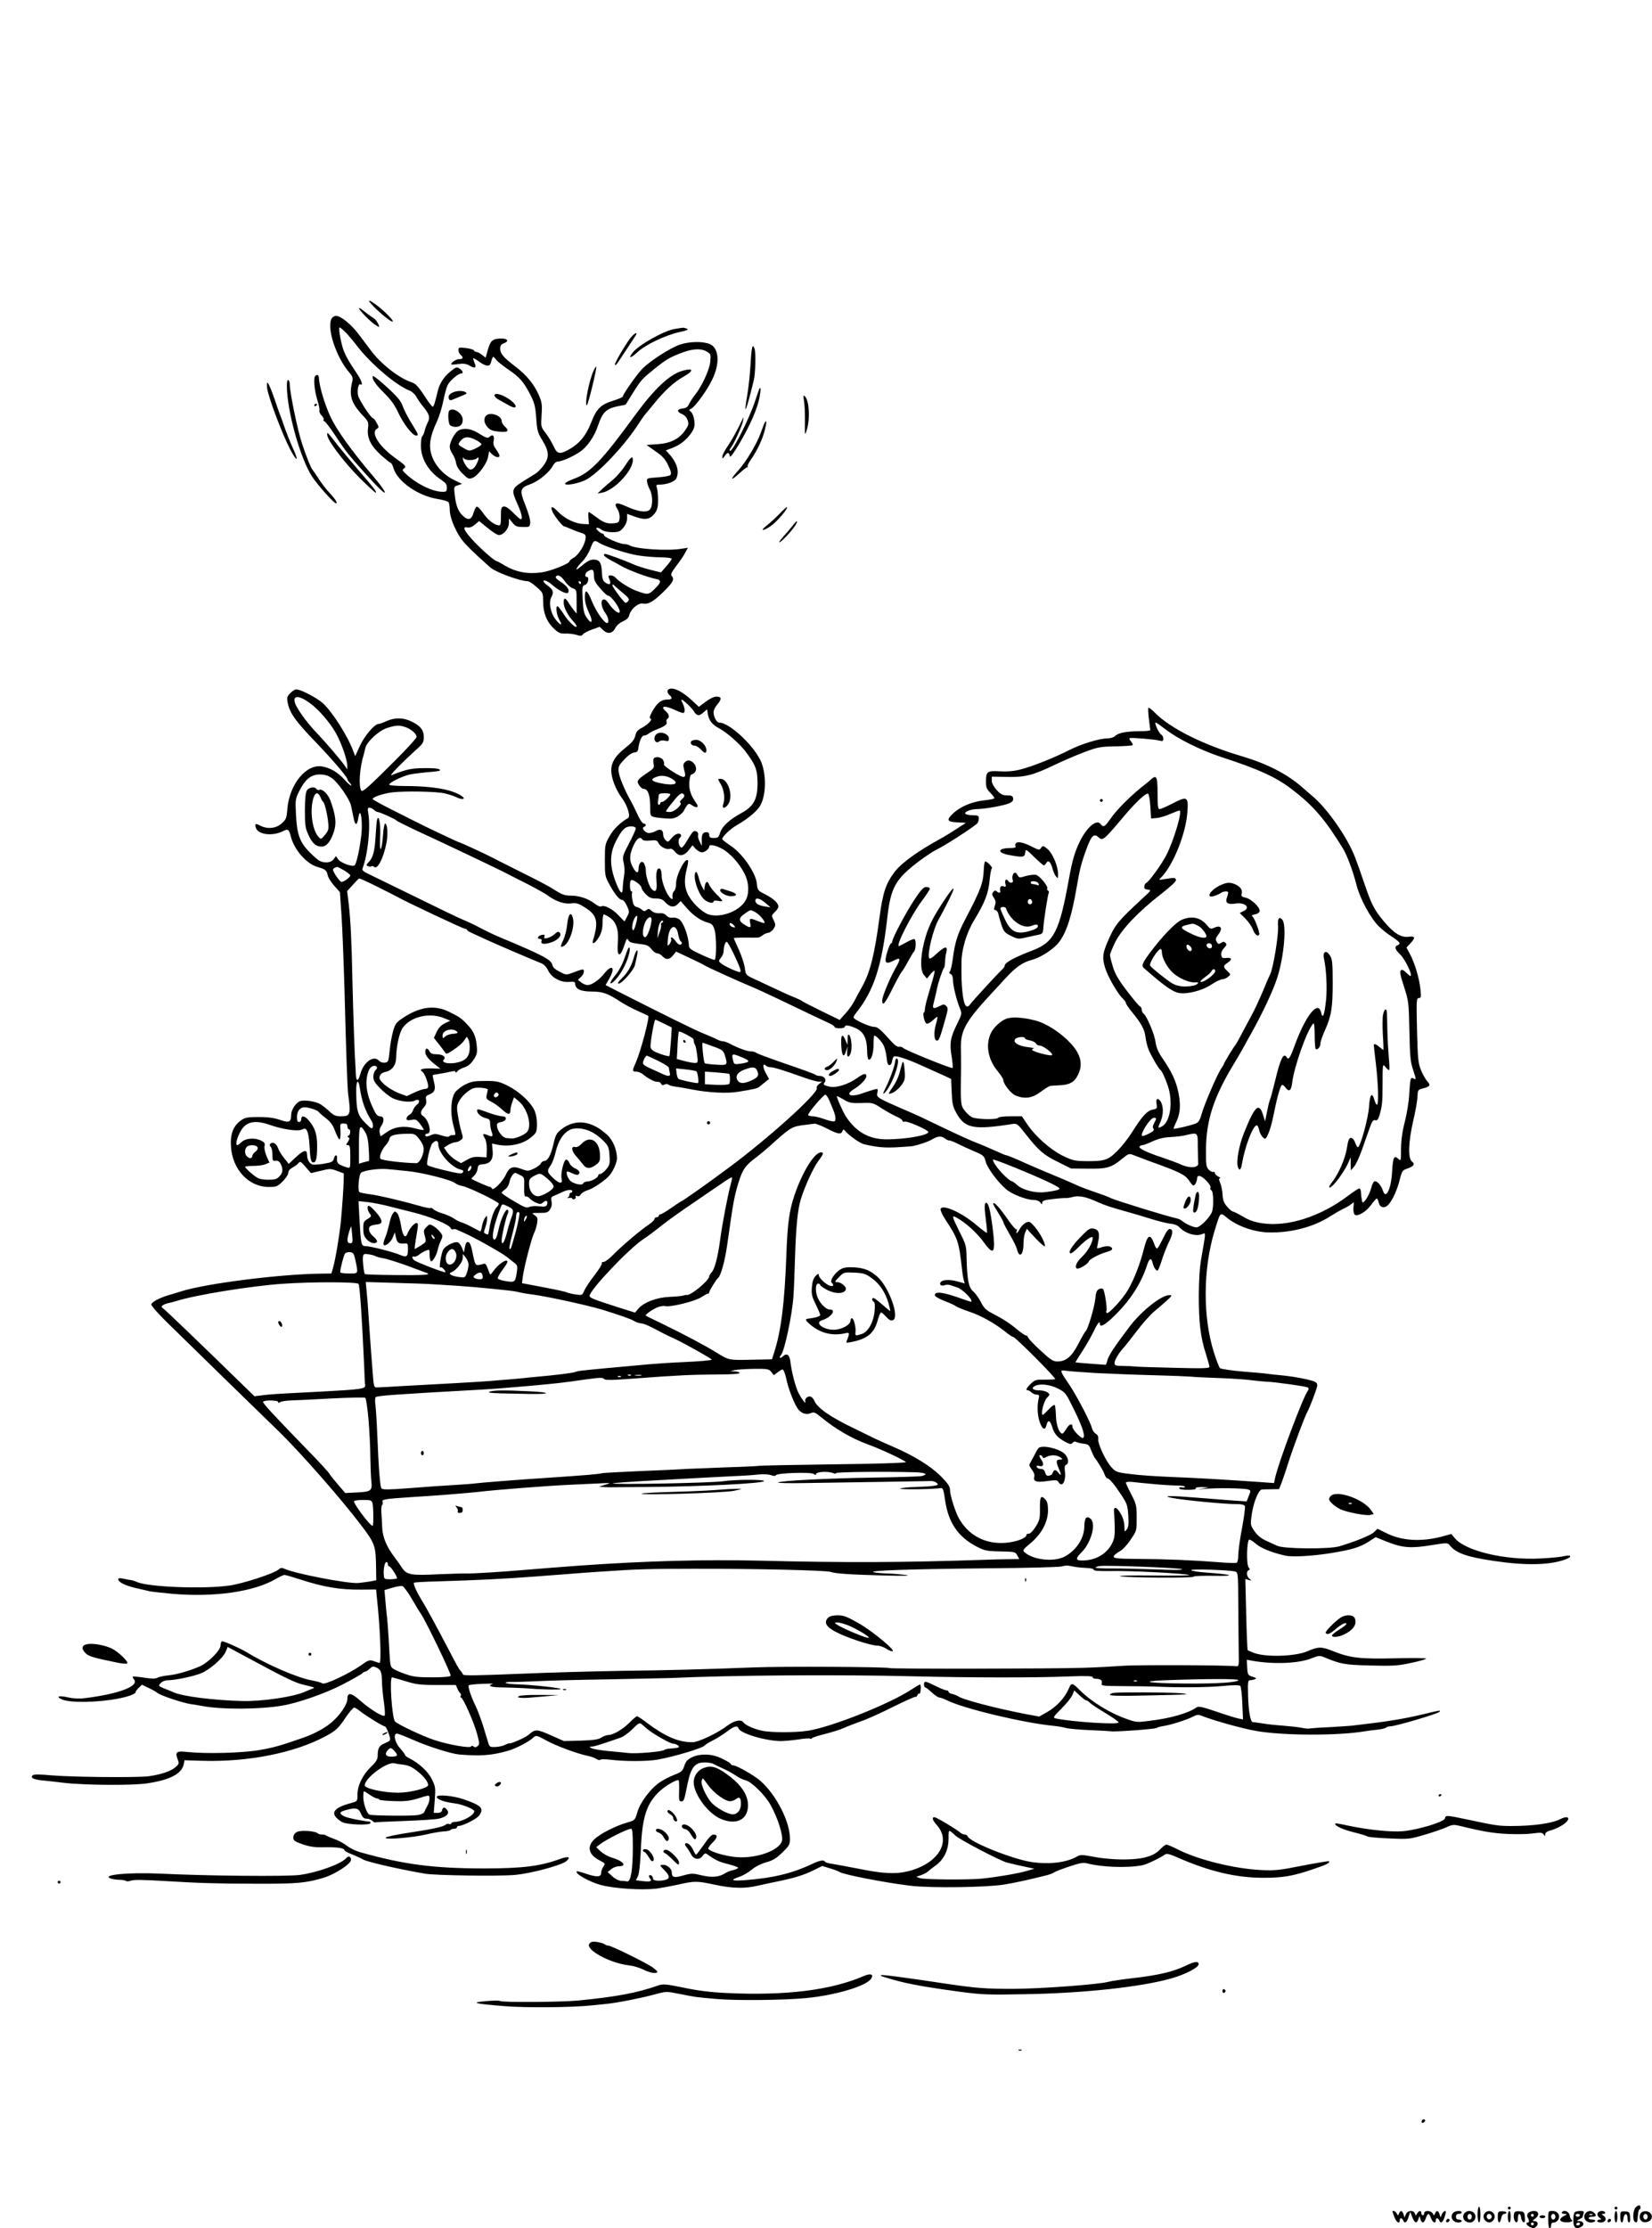<?xml version="1.0" standalone="no"?>
<!DOCTYPE svg PUBLIC "-//W3C//DTD SVG 20010904//EN"
 "http://www.w3.org/TR/2001/REC-SVG-20010904/DTD/svg10.dtd">
<svg version="1.0" xmlns="http://www.w3.org/2000/svg"
 width="1146pt" height="1545pt" viewBox="0 0 1146 1545"
 preserveAspectRatio="xMidYMid meet">

<g transform="translate(0,1545) scale(0.1,-0.1)"
fill="#000000" stroke="none">
<path d="M2560 13363 c0 -5 24 -31 53 -59 92 -88 157 -118 74 -35 -46 48 -127
107 -127 94z"/>
<path d="M2490 13313 c0 -12 71 -85 108 -112 18 -12 32 -20 32 -17 0 16 -24
53 -40 61 -10 6 -37 25 -59 43 -23 19 -41 30 -41 25z"/>
<path d="M2300 13241 c-35 -66 33 -272 125 -376 19 -22 24 -36 20 -55 -26
-100 -10 -153 70 -239 41 -43 43 -50 38 -89 -9 -66 18 -122 89 -187 34 -30 65
-55 69 -55 5 0 13 -17 19 -37 28 -92 170 -191 306 -213 38 -6 72 -16 76 -23 4
-7 8 -30 8 -53 0 -47 32 -130 75 -194 24 -37 89 -101 208 -206 37 -32 206 -94
258 -94 9 0 37 -18 61 -40 45 -39 45 -40 46 -103 0 -77 24 -138 76 -187 31
-29 43 -34 79 -33 23 1 57 -3 76 -9 28 -9 36 -8 45 4 6 8 35 23 63 33 l53 19
24 -23 c32 -30 65 -24 85 15 9 18 31 37 53 46 26 12 39 24 44 45 10 40 62 84
94 78 38 -7 74 14 145 84 64 63 76 86 54 108 -8 8 0 27 33 70 25 32 53 73 62
92 l18 33 -39 -6 c-97 -18 -329 -3 -368 24 -5 3 -22 7 -37 8 -35 2 -138 48
-138 61 0 6 -5 11 -10 11 -6 0 -20 9 -32 20 -26 24 -3 29 28 5 11 -8 41 -15
71 -15 45 0 54 4 77 31 16 19 26 43 26 63 l0 33 59 -21 c69 -24 102 -17 135
27 16 22 21 43 21 90 0 34 -4 72 -8 85 -7 19 -5 22 20 22 47 0 102 20 113 40
25 47 8 110 -47 171 l-24 26 47 18 c54 20 104 62 135 111 17 29 20 44 15 81
-3 25 -14 51 -23 58 -15 11 -15 13 4 23 28 15 113 133 145 203 55 114 45 221
-22 245 -53 19 -140 16 -205 -6 -67 -23 -206 -113 -260 -168 -37 -38 -135
-177 -135 -192 0 -4 -30 -17 -68 -29 -82 -25 -113 -54 -147 -141 -41 -105 -87
-160 -172 -204 -53 -27 -70 -21 -92 29 -11 24 -35 65 -54 90 -35 45 -35 46
-30 127 5 74 2 89 -20 141 -33 74 -85 137 -161 195 -84 64 -106 90 -106 124 0
21 6 31 26 38 39 15 24 35 -25 33 -55 -3 -68 -14 -87 -79 l-15 -54 -26 20
c-14 11 -31 20 -39 20 -7 0 -14 5 -16 10 -2 6 -27 13 -56 17 -48 5 -52 4 -52
-14 0 -11 7 -26 15 -33 22 -18 18 -30 -9 -30 -21 0 -56 -22 -56 -36 0 -3 22
-2 49 2 38 5 56 2 80 -12 37 -22 49 -13 32 22 -6 15 -10 28 -8 30 2 2 23 -10
46 -27 42 -30 68 -32 75 -7 16 53 15 52 36 26 10 -14 51 -46 89 -72 78 -53
105 -85 152 -177 27 -53 33 -78 39 -159 6 -87 10 -100 43 -154 48 -78 49 -119
5 -177 -18 -23 -42 -47 -53 -53 -10 -6 -50 -31 -87 -54 -80 -51 -82 -59 -38
-157 29 -66 38 -105 22 -105 -4 0 -28 20 -52 45 -29 30 -52 45 -65 43 -18 -3
-20 -11 -20 -68 0 -59 -2 -65 -20 -62 -32 6 -73 40 -106 88 -17 25 -36 43 -42
41 -6 -2 -15 -21 -22 -43 -13 -47 -37 -55 -72 -22 -34 31 -50 71 -58 144 -7
59 -7 60 21 69 l29 10 -57 28 c-72 35 -133 103 -154 172 -21 65 -11 129 34
226 17 35 38 102 47 148 9 47 23 97 31 112 15 30 73 79 92 79 19 0 14 18 -9
34 -20 14 -25 12 -66 -21 -45 -37 -75 -84 -87 -138 -18 -75 -27 -105 -34 -105
-5 0 -32 36 -60 79 -41 63 -60 82 -88 91 -85 28 -210 125 -278 216 -17 22 -54
72 -83 110 -54 73 -128 134 -162 134 -11 0 -25 -9 -31 -19z m100 -98 c20 -21
53 -60 74 -88 95 -125 274 -278 369 -314 15 -6 36 -25 45 -42 9 -17 31 -49 49
-70 42 -52 48 -73 30 -109 -9 -16 -18 -43 -22 -60 -4 -16 -11 -32 -16 -35 -5
-4 -9 -32 -9 -65 0 -91 52 -178 141 -237 30 -20 39 -32 39 -54 0 -26 -4 -29
-30 -29 -68 0 -179 54 -253 123 -28 26 -29 29 -12 41 15 11 9 18 -64 71 -114
82 -172 177 -125 203 13 7 13 12 -3 40 -10 18 -21 32 -25 32 -14 0 -98 128
-104 158 -8 37 3 85 16 77 20 -12 9 26 -19 67 -70 104 -91 144 -105 192 -18
65 -28 136 -20 136 4 0 24 -17 44 -37z m2502 -130 c29 -17 30 -20 25 -72 -6
-57 -58 -169 -108 -232 -15 -19 -33 -47 -40 -62 -8 -18 -21 -27 -42 -29 -41
-4 -45 -22 -8 -38 19 -7 34 -24 41 -43 9 -28 7 -36 -18 -72 -41 -59 -101 -89
-192 -95 l-75 -5 62 -44 c50 -34 68 -55 89 -99 19 -40 23 -57 14 -66 -6 -6
-46 -13 -88 -16 -75 -5 -77 -6 -73 -30 1 -14 10 -38 19 -55 23 -44 21 -124 -4
-142 -26 -19 -82 -9 -162 27 -69 32 -88 24 -57 -23 9 -15 15 -40 13 -59 -3
-29 -7 -33 -37 -36 -49 -5 -74 4 -125 43 -26 19 -49 35 -52 35 -3 0 -4 -19 -2
-42 l3 -43 -41 2 c-55 2 -128 38 -173 85 -41 42 -56 42 -38 -1 13 -30 70 -101
81 -101 3 0 25 -8 49 -19 23 -10 56 -22 72 -27 26 -9 30 -14 27 -39 -5 -43
-47 -111 -82 -132 -17 -9 -30 -21 -30 -26 0 -15 -133 -68 -194 -76 -97 -13
-176 2 -257 49 -27 17 -52 30 -55 30 -14 0 -124 98 -171 152 -58 65 -66 88
-30 81 16 -3 34 4 52 20 l29 24 59 -48 c32 -27 67 -49 78 -49 31 0 69 44 69
82 l1 33 24 -29 c20 -25 31 -30 72 -30 46 -1 48 0 51 30 2 18 -12 67 -33 120
-43 106 -39 121 37 148 54 19 131 83 154 128 9 17 23 28 35 28 26 0 103 34
152 67 52 36 100 106 126 183 29 89 56 116 131 132 l60 12 47 76 c61 97 65
101 151 171 83 67 111 83 197 115 74 27 128 29 167 7z m-747 -1326 c38 -25
190 -75 270 -88 44 -7 115 -13 157 -13 45 -1 78 -5 78 -11 -1 -5 -18 -29 -38
-52 l-37 -42 -77 19 c-43 11 -101 30 -130 44 -48 21 -170 66 -183 66 -3 0 -5
-4 -5 -10 0 -5 21 -21 48 -35 26 -14 54 -29 62 -34 50 -31 191 -84 253 -96 37
-7 34 -24 -12 -69 -43 -42 -47 -42 -130 -11 -46 17 -118 63 -140 89 -8 9 -22
16 -32 16 -22 0 -22 0 -9 -34 11 -30 -4 -35 -34 -13 -14 10 -19 29 -21 70 -2
65 -16 87 -57 87 -26 0 -44 -10 -105 -61 -29 -23 -10 12 26 47 22 23 46 61 57
92 20 55 27 60 59 39z m-35 -227 c0 -32 8 -49 43 -89 23 -27 47 -50 53 -50 27
-2 96 -102 81 -118 -9 -9 -48 23 -73 61 -17 24 -29 33 -40 29 -20 -8 -12 -57
16 -95 21 -28 27 -68 11 -68 -20 0 -77 82 -104 149 -29 72 -46 89 -49 49 -3
-45 4 -74 28 -127 30 -62 20 -86 -15 -35 -20 28 -25 51 -29 128 -4 89 -4 94
17 101 21 6 31 55 11 55 -17 0 -11 28 8 39 32 19 42 13 42 -29z m-202 -40 c15
-21 39 -44 55 -49 27 -10 27 -11 27 -93 l0 -83 -20 25 c-11 14 -28 37 -37 53
-22 35 -33 34 -33 -1 0 -32 28 -88 64 -127 14 -15 26 -32 26 -37 0 -20 -52 27
-85 77 -19 30 -40 57 -45 60 -18 11 -10 -59 10 -92 26 -44 8 -42 -26 2 -36 47
-49 117 -29 155 18 35 13 50 -25 79 -17 12 -30 26 -30 31 0 13 31 1 60 -25 46
-40 102 -68 111 -54 12 19 -7 46 -52 75 -22 13 -37 29 -34 34 12 20 36 9 63
-30z m112 -10 c0 -5 -2 -10 -4 -10 -3 0 -8 5 -11 10 -3 6 -1 10 4 10 6 0 11
-4 11 -10z m288 -69 c42 -35 50 -46 41 -57 -6 -8 -15 -14 -19 -14 -11 0 -99
118 -92 124 3 4 8 3 11 -1 3 -5 30 -28 59 -52z"/>
<path d="M2587 12843 c-10 -18 16 -57 78 -118 48 -48 74 -84 99 -139 35 -75
98 -156 122 -156 20 0 18 5 -31 85 -25 39 -52 93 -61 118 -12 36 -35 64 -109
132 -51 47 -96 82 -98 78z"/>
<path d="M4731 12878 c-85 -24 -192 -125 -319 -298 -241 -330 -317 -409 -434
-451 -32 -12 -58 -26 -58 -32 0 -18 98 1 148 28 84 46 255 226 349 367 26 40
50 75 53 78 3 3 31 37 63 76 76 94 139 153 210 193 74 42 68 63 -12 39z"/>
<path d="M4335 12219 c-22 -33 -58 -74 -79 -92 -22 -18 -56 -47 -76 -65 l-35
-34 31 6 c83 14 214 152 214 226 0 33 -14 23 -55 -41z"/>
<path d="M4680 13169 c-77 -13 -254 -113 -293 -166 -31 -41 -11 -38 36 6 55
51 191 116 288 138 55 12 69 18 54 24 -11 4 -22 7 -25 7 -3 0 -30 -4 -60 -9z"/>
<path d="M4382 13117 c-30 -32 -123 -189 -116 -196 6 -7 8 -4 77 101 26 40 55
83 63 96 21 29 4 29 -24 -1z"/>
<path d="M5207 12928 c-4 -68 -14 -165 -23 -216 -28 -164 -9 -120 45 101 12
50 15 194 5 221 -14 37 -21 9 -27 -106z"/>
<path d="M4117 12878 c-31 -68 -64 -238 -46 -238 8 0 72 261 65 267 -2 3 -11
-10 -19 -29z"/>
<path d="M2187 12843 c-14 -13 -6 -99 13 -162 12 -36 18 -71 16 -78 -3 -7 4
-23 15 -34 11 -11 17 -24 14 -29 -4 -6 -1 -10 4 -10 6 0 40 -44 75 -97 35 -54
77 -113 93 -132 52 -64 180 -206 217 -240 63 -61 39 -12 -42 83 -151 177 -254
321 -297 411 -43 92 -80 214 -84 283 -1 13 -14 16 -24 5z"/>
<path d="M1990 12773 c1 -173 93 -503 176 -629 39 -59 151 -184 165 -184 14 0
-4 29 -50 78 -22 24 -54 66 -72 95 -19 29 -36 54 -39 57 -12 11 -44 91 -75
185 -31 92 -85 356 -85 410 0 13 -4 27 -10 30 -6 4 -10 -12 -10 -42z"/>
<path d="M1853 12760 c6 -57 100 -308 157 -420 49 -96 67 -95 22 2 -16 35 -39
93 -52 128 -12 36 -26 74 -30 85 -5 11 -15 40 -24 65 -56 169 -81 217 -73 140z"/>
<path d="M5267 12753 c-2 -4 -14 -39 -27 -78 -39 -123 -162 -366 -177 -351 -3
3 -1 11 5 19 22 26 80 153 86 187 6 32 5 33 -5 10 -35 -74 -66 -131 -100 -182
-22 -31 -39 -65 -38 -75 0 -16 2 -15 16 5 19 28 31 28 35 1 2 -16 19 6 65 82
74 124 128 247 142 325 10 53 9 77 -2 57z"/>
<path d="M3144 12730 c-27 -11 -37 -27 -30 -45 5 -13 10 -13 38 -1 18 8 46 19
62 26 24 9 27 13 15 21 -17 11 -57 11 -85 -1z"/>
<path d="M3430 12708 c0 -8 15 -22 33 -31 17 -9 47 -26 66 -37 65 -37 64 2 0
44 -49 33 -99 45 -99 24z"/>
<path d="M5577 12673 c4 -21 8 -85 7 -143 -1 -104 -1 -104 13 -60 25 81 15
215 -17 235 -8 5 -9 -4 -3 -32z"/>
<path d="M2180 12639 c0 -5 5 -7 10 -4 6 3 10 8 10 11 0 2 -4 4 -10 4 -5 0
-10 -5 -10 -11z"/>
<path d="M3117 12603 c-12 -11 -8 -88 5 -101 7 -7 24 -12 38 -12 33 0 50 17
50 50 0 44 -67 89 -93 63z"/>
<path d="M3372 12568 c-19 -19 -14 -55 11 -81 17 -19 35 -26 80 -30 63 -6 73
5 37 38 -11 10 -20 26 -20 36 0 38 -80 65 -108 37z"/>
<path d="M5306 12521 c-4 -6 -16 -36 -27 -68 -27 -78 -102 -204 -161 -269 -58
-63 -49 -72 13 -14 24 22 47 40 52 40 4 0 6 3 3 8 -2 4 9 25 24 47 41 58 78
135 95 201 14 55 14 77 1 55z"/>
<path d="M3188 12469 c-29 -11 -68 -79 -68 -118 0 -12 9 -34 19 -49 11 -15 22
-43 25 -63 4 -23 20 -49 46 -74 35 -35 43 -38 67 -29 37 13 102 100 109 147
l7 38 21 -21 c28 -25 58 -27 49 -2 -4 9 -15 28 -25 42 -14 18 -18 33 -13 57 6
35 -9 45 -32 22 -9 -9 -24 -4 -62 20 -55 36 -102 46 -143 30z m112 -69 c22
-11 40 -25 40 -31 0 -5 -19 -18 -42 -29 -42 -19 -43 -19 -80 2 -42 24 -43 26
-25 49 25 33 55 35 107 9z m-41 -140 c20 0 42 5 49 12 17 17 16 -6 -3 -41 -15
-31 -36 -43 -51 -33 -18 12 -44 56 -43 72 0 10 2 11 6 3 2 -7 21 -13 42 -13z"/>
<path d="M2270 12435 c0 -36 113 -186 222 -296 61 -60 112 -108 115 -105 7 6
-11 30 -117 152 -47 55 -112 133 -145 174 -77 99 -75 97 -75 75z"/>
<path d="M5405 11885 c-27 -28 -66 -63 -85 -78 -51 -39 -31 -43 26 -5 42 29
123 123 113 132 -2 2 -26 -20 -54 -49z"/>
<path d="M5500 11807 c-13 -17 -42 -51 -63 -74 -22 -24 -35 -43 -30 -43 12 0
82 74 108 114 26 39 13 42 -15 3z"/>
<path d="M4643 10673 c-18 -6 -16 -28 2 -43 22 -19 18 -30 -11 -30 -48 0 -78
-24 -114 -92 -14 -27 -16 -38 -7 -41 16 -6 -19 -42 -63 -65 -26 -13 -37 -26
-43 -53 -6 -28 -23 -48 -73 -88 -96 -77 -114 -137 -73 -246 11 -31 35 -75 53
-98 38 -50 62 -128 43 -139 -53 -30 -100 -75 -128 -125 -32 -56 -33 -62 -33
-168 0 -106 1 -112 33 -170 38 -69 68 -105 88 -105 8 0 22 -19 32 -41 18 -39
18 -43 2 -73 -9 -17 -17 -32 -18 -34 0 -2 -20 17 -43 42 -41 44 -99 74 -120
61 -6 -4 -26 5 -45 20 -46 35 -107 55 -166 55 -38 0 -60 7 -101 33 -58 37 -89
53 -283 150 -71 36 -148 74 -170 86 -46 24 -214 101 -220 101 -6 0 -253 117
-300 142 -22 11 -97 49 -167 84 -70 35 -129 68 -132 73 -8 12 68 38 134 47 85
10 307 7 364 -7 28 -6 63 -18 78 -25 15 -8 35 -14 44 -14 30 0 -4 28 -61 49
-69 26 -191 41 -332 41 -67 0 -113 4 -113 10 0 14 90 58 143 70 25 5 80 12
123 16 44 3 81 8 83 10 14 13 -22 19 -107 18 -92 -1 -118 -7 -227 -49 -19 -7
76 90 178 182 40 36 47 48 47 80 0 50 -21 78 -80 108 -60 30 -119 32 -179 5
-24 -11 -49 -20 -56 -20 -27 0 -98 -84 -129 -153 l-32 -70 -13 34 c-38 105
-146 274 -211 333 -42 38 -154 96 -185 96 -9 0 -27 -11 -41 -26 -22 -21 -25
-31 -19 -62 14 -76 54 -132 204 -287 103 -107 211 -233 211 -248 0 -4 7 -15
15 -24 9 -8 14 -17 11 -20 -2 -2 -24 16 -47 42 -48 52 -98 81 -156 91 -111 17
-227 -126 -240 -299 -5 -61 -9 -70 -40 -97 -39 -35 -98 -40 -147 -15 -34 18
-40 15 -31 -15 15 -47 115 -60 188 -23 35 18 42 13 55 -39 23 -90 109 -188
184 -209 55 -16 64 -23 71 -57 3 -15 23 -48 45 -73 l40 -45 11 -159 c6 -88 15
-324 21 -525 11 -438 20 -674 25 -715 20 -144 16 -155 -51 -155 -35 0 -49 6
-81 36 -21 20 -50 42 -64 50 -36 18 -102 28 -134 20 -30 -8 -65 -59 -65 -96
-1 -51 -13 -57 -77 -35 -41 14 -85 20 -148 20 -78 0 -94 -3 -123 -23 -54 -39
-75 -93 -70 -181 10 -160 123 -281 263 -281 53 0 60 3 96 39 22 21 39 48 39
60 0 12 11 26 28 35 16 8 35 22 42 31 12 15 17 12 50 -26 l37 -43 68 16 c63
16 70 16 114 -1 l46 -17 -1 -54 c-1 -49 -11 -190 -19 -275 -10 -101 -38 -268
-55 -327 l-11 -38 -72 -1 c-283 -3 -798 -68 -971 -123 -23 -7 -61 -19 -86 -26
-69 -21 -120 -49 -120 -66 0 -9 53 -69 119 -133 166 -162 689 -673 759 -740
150 -145 437 -471 580 -660 95 -126 99 -138 101 -302 l1 -76 -42 -8 c-24 -4
-61 -9 -83 -11 -70 -6 -444 66 -512 99 -18 8 -27 7 -40 -5 -34 -29 -249 -99
-344 -112 -180 -25 -561 -10 -639 25 -14 7 -35 13 -47 14 -12 2 -35 6 -52 10
-17 4 -31 2 -31 -3 0 -22 45 -45 122 -63 46 -10 90 -21 99 -23 9 -2 79 -10
155 -17 291 -25 565 14 717 103 26 15 53 28 60 28 7 0 53 -13 102 -29 172 -56
280 -74 432 -73 l102 1 5 -52 c23 -208 33 -457 19 -457 -4 0 -21 5 -39 12 -31
11 -37 9 -93 -31 -84 -58 -248 -135 -264 -123 -7 5 -41 15 -76 21 -104 20
-313 111 -451 196 -42 25 -153 75 -169 75 -6 0 -11 -13 -11 -29 0 -34 -86
-120 -146 -146 -75 -32 -160 -56 -214 -61 -30 -3 -65 -10 -78 -17 -16 -8 -42
-7 -94 1 -40 6 -74 9 -77 7 -2 -3 2 -12 9 -20 38 -46 -107 -101 -347 -130 -30
-4 -75 -2 -106 5 -69 16 -95 8 -45 -14 66 -28 311 -18 446 20 34 9 62 23 62
29 0 6 10 21 23 33 l22 21 47 -23 c26 -12 53 -28 60 -34 23 -19 178 -70 233
-78 11 -1 47 -7 80 -13 130 -25 398 -24 553 3 106 17 296 84 412 143 69 36
132 71 141 79 8 8 19 14 24 14 5 0 18 9 30 20 18 17 25 18 48 7 30 -14 36 -32
37 -107 1 -30 7 -92 14 -138 6 -46 8 -85 4 -88 -14 -9 -101 45 -165 101 -66
59 -93 64 -93 16 0 -37 -47 -108 -106 -160 -46 -41 -123 -83 -204 -111 -160
-56 -209 -69 -305 -85 -118 -20 -363 -26 -491 -13 -81 9 -91 2 -71 -52 11 -28
9 -32 -18 -55 -34 -28 -103 -50 -185 -61 -82 -10 -522 -6 -667 6 -88 8 -129 8
-136 1 -18 -18 4 -29 68 -36 33 -3 98 -10 145 -16 139 -17 483 -20 582 -4 159
24 238 66 253 133 l5 27 132 -4 c312 -8 627 55 838 166 80 42 96 57 151 139
24 35 49 64 56 64 6 0 24 -11 40 -24 34 -28 160 -106 172 -106 8 0 23 -32 36
-77 5 -19 0 -25 -33 -39 -41 -16 -52 -34 -52 -89 0 -23 -11 -42 -46 -75 -58
-56 -94 -129 -94 -192 0 -47 0 -47 -42 -59 -134 -35 -155 -77 -66 -132 31 -19
198 -25 198 -7 0 6 -3 10 -6 10 -32 0 -155 25 -176 36 -38 20 -35 31 10 43 69
20 90 15 106 -24 11 -27 21 -35 40 -35 13 0 31 -7 39 -15 8 -8 16 -13 18 -11
2 2 94 6 204 10 110 4 218 11 239 16 50 11 75 34 60 57 -16 25 -31 26 -37 3
-3 -14 -13 -20 -31 -20 l-27 0 7 90 c6 83 5 93 -20 143 -26 54 -89 112 -159
147 -15 7 -27 17 -27 22 0 4 -16 25 -35 47 -37 40 -49 101 -21 101 7 0 58 -20
113 -44 101 -45 263 -96 318 -101 147 -12 220 -7 330 23 59 15 159 67 189 98
14 13 23 11 88 -25 70 -38 213 -91 288 -106 19 -4 45 -13 57 -21 12 -8 24 -10
27 -6 3 5 33 5 68 1 102 -13 258 -12 328 0 122 22 317 81 329 99 3 5 29 21 57
35 28 14 72 42 97 61 50 38 72 44 80 22 14 -36 191 -88 297 -88 30 1 86 6 123
12 37 6 72 8 77 5 4 -3 10 -2 12 2 1 5 42 18 90 30 47 12 106 30 130 41 23 11
79 32 123 48 44 15 145 61 224 101 79 39 148 70 152 68 4 -3 10 2 13 11 3 8 9
13 13 11 5 -3 9 10 10 29 2 19 0 34 -5 34 -4 0 -31 -16 -60 -35 -152 -100
-552 -259 -715 -285 -88 -14 -259 -14 -322 0 -56 12 -116 39 -128 58 -15 22
-63 13 -108 -21 -73 -55 -203 -117 -246 -117 -96 0 -187 39 -309 130 -36 28
-69 50 -75 50 -5 0 -29 -20 -52 -44 -46 -46 -113 -86 -147 -86 -11 0 -33 -8
-47 -17 -21 -14 -54 -19 -144 -22 l-117 -3 -92 41 c-98 43 -107 43 -155 1 -22
-18 -120 -62 -132 -58 -4 1 -18 -4 -31 -11 -13 -7 -42 -13 -64 -14 -36 -2 -42
1 -49 23 -4 14 -20 65 -35 115 -15 49 -39 114 -54 145 -31 62 -56 137 -48 145
3 3 45 8 94 10 49 2 81 2 72 -1 -43 -13 -11 -24 70 -24 48 -1 112 -3 142 -5
127 -10 260 -13 260 -6 0 8 -207 30 -312 33 -32 1 -63 5 -69 9 -7 4 10 7 37 7
27 -1 105 2 174 5 69 4 294 10 500 13 206 4 400 8 430 9 424 20 1169 25 1690
12 403 -10 848 -10 1068 -1 125 5 172 3 172 -5 0 -6 9 -11 19 -11 34 0 49 -10
44 -31 -5 -18 1 -19 143 -20 82 0 183 -2 224 -3 170 -8 372 -6 474 4 73 7 113
7 120 0 5 -5 12 -60 14 -121 l5 -111 -34 7 c-19 4 -87 25 -153 48 -94 32 -122
38 -135 29 -55 -40 -180 -76 -321 -93 -89 -12 -99 -11 -158 10 -117 40 -246
118 -326 197 -61 60 -62 60 -84 11 -27 -61 -83 -121 -148 -158 l-55 -31 -87
16 c-213 41 -447 102 -476 125 -6 4 -23 11 -38 15 -16 3 -28 11 -28 16 0 6 -7
10 -15 10 -9 0 -42 14 -75 30 -70 35 -80 37 -80 10 0 -11 4 -20 9 -20 4 0 25
-16 45 -35 21 -19 44 -35 52 -35 8 0 32 -9 53 -19 109 -56 525 -156 736 -177
33 -3 73 -10 89 -15 16 -5 90 -12 165 -15 75 -3 141 -7 146 -8 20 -6 309 15
319 23 6 5 29 11 51 14 51 8 160 43 202 65 28 14 37 15 65 3 79 -31 272 -85
368 -102 184 -34 581 -35 765 -2 17 3 53 7 80 10 28 3 54 9 60 14 5 5 17 9 28
9 37 0 334 88 343 101 7 12 11 13 -113 -17 -143 -34 -251 -51 -493 -79 -19 -2
-93 -7 -165 -11 -71 -3 -132 -8 -135 -9 -3 -2 -26 0 -50 5 -25 5 -83 11 -130
15 -47 3 -112 10 -145 16 -33 5 -63 9 -66 9 -14 0 -29 84 -31 183 -3 94 -1
107 14 107 9 0 24 3 33 7 14 5 10 9 -16 17 -32 10 -34 14 -37 64 l-3 54 43 -8
c146 -25 318 -18 407 18 47 19 57 20 85 8 120 -49 138 -53 321 -58 157 -4 193
-2 279 17 55 11 104 25 109 30 5 5 -84 6 -210 3 -248 -6 -317 2 -436 50 -82
32 -100 32 -182 -3 -80 -33 -271 -40 -356 -13 -27 9 -51 20 -54 23 -2 4 -7
117 -10 250 l-6 243 23 -7 c21 -6 22 -5 6 8 -21 16 -24 53 -5 60 9 3 9 7 -1
19 -17 21 -13 193 5 193 6 0 24 -11 40 -25 38 -34 112 -64 208 -86 48 -11 181
-4 310 16 150 24 207 41 269 80 l49 32 81 -33 c104 -41 164 -46 304 -23 113
18 114 18 130 -2 45 -54 120 -80 312 -108 217 -32 381 -28 488 11 53 19 43 36
-13 22 -22 -5 -94 -12 -160 -15 -245 -13 -518 52 -592 140 l-25 30 -65 -18
c-145 -38 -280 -30 -388 25 l-59 29 -25 -24 c-24 -22 -128 -64 -241 -98 -70
-20 -384 -18 -430 4 -19 9 -51 23 -70 32 -44 19 -73 44 -98 85 -18 29 -18 37
-7 110 13 80 46 160 68 163 6 1 36 2 66 2 l54 1 18 45 c9 25 31 88 47 140 33
104 115 324 133 354 13 23 59 142 66 173 3 14 -1 25 -15 32 -26 14 -151 38
-242 46 -41 4 -83 8 -92 10 -9 2 -84 9 -165 15 -81 7 -153 18 -160 24 -6 6
-25 55 -42 109 -78 246 -76 581 6 847 40 130 36 127 88 84 68 -55 183 -96 280
-99 156 -5 315 36 432 111 32 20 72 43 88 51 17 7 41 21 53 30 l24 17 -3 -37
c-2 -20 2 -42 8 -48 18 -18 80 18 115 67 17 24 35 44 39 44 4 0 10 -13 14 -30
8 -35 42 -41 67 -12 29 31 62 106 78 172 15 59 19 66 48 76 49 16 61 32 37 50
-29 22 -25 137 9 284 15 63 28 137 29 164 2 48 3 50 37 59 51 13 57 23 31 50
-12 14 -32 48 -44 78 -19 48 -22 79 -27 277 -5 207 -4 222 13 222 15 0 16 7
11 58 -7 76 -40 186 -72 245 l-25 47 26 28 c38 40 35 53 -10 47 -53 -8 -104
24 -174 108 -66 79 -84 114 -135 263 -20 60 -49 142 -65 183 -53 137 -194 339
-298 424 -25 21 -58 50 -73 63 -101 88 -238 158 -408 209 -272 80 -500 194
-607 302 -23 24 -44 39 -47 35 -2 -4 -1 -39 4 -77 5 -39 9 -73 10 -77 0 -5
-35 -8 -77 -8 -91 -1 -146 -11 -168 -34 -9 -9 -33 -16 -53 -16 -56 0 -179 -38
-263 -80 -101 -52 -259 -115 -339 -135 -45 -12 -90 -16 -143 -13 -90 5 -97 0
-97 -75 0 -37 5 -50 32 -76 17 -17 29 -34 25 -37 -4 -4 -37 -10 -74 -14 -77
-8 -162 -43 -210 -89 -50 -46 -44 -60 28 -63 l60 -3 -63 -41 c-35 -23 -85 -54
-113 -69 -155 -85 -267 -165 -316 -227 -63 -81 -85 -145 -109 -328 -33 -248
-64 -371 -117 -467 -21 -38 -47 -85 -58 -107 -11 -21 -38 -59 -60 -83 l-40
-45 -123 60 c-67 33 -128 64 -135 69 -6 6 -30 17 -52 26 -35 13 -116 51 -291
133 -49 23 -51 26 -57 72 -3 26 -22 83 -41 126 -20 43 -36 80 -36 81 0 3 22 4
95 4 28 -1 58 0 69 0 10 0 26 7 35 15 9 8 26 16 39 18 13 1 31 15 39 29 15 24
14 29 0 59 -16 32 -16 33 8 56 14 13 25 30 25 37 0 25 -32 55 -90 85 -54 27
-55 29 -60 78 -8 73 -99 205 -180 259 -33 22 -60 43 -60 47 0 16 56 71 99 95
89 52 150 104 170 147 39 80 36 227 -6 309 -58 113 -217 257 -284 257 -18 0
-39 40 -39 73 0 12 11 35 25 51 33 39 32 56 -4 56 -18 0 -47 -14 -76 -36 l-47
-35 -47 44 c-65 61 -126 92 -158 80z m-2492 -99 c61 -45 136 -131 179 -207 38
-67 80 -187 79 -227 l0 -25 -17 25 c-31 45 -125 154 -192 225 -69 71 -142 172
-154 212 -17 54 29 53 105 -3z m2617 -5 c18 -17 40 -41 48 -55 20 -29 34 -30
65 -3 l24 21 6 -36 c7 -41 31 -71 74 -94 52 -26 145 -107 184 -159 74 -98 85
-129 86 -223 0 -112 -27 -162 -113 -208 -79 -43 -131 -90 -145 -132 -13 -39
-15 -40 -52 -40 -18 0 -25 5 -25 20 0 13 -7 20 -19 20 -26 0 -34 -15 -33 -59
l1 -36 -15 29 c-9 15 -14 36 -11 46 5 19 -17 35 -34 24 -5 -3 -24 -30 -41 -60
-17 -30 -35 -53 -41 -51 -19 6 -27 55 -11 68 8 6 11 15 8 20 -11 18 -40 8 -65
-22 -24 -29 -26 -30 -42 -14 -9 9 -17 27 -17 41 0 31 -21 40 -52 21 -13 -7
-34 -13 -47 -13 -27 1 -54 36 -33 43 17 6 15 23 -3 23 -8 0 -28 29 -45 68 -17
37 -38 78 -46 92 -41 72 -77 160 -82 196 -4 38 -1 46 38 87 25 28 52 47 68 49
20 2 28 9 30 28 6 50 24 90 39 90 9 0 24 6 32 13 9 8 36 22 61 31 55 22 70 34
64 51 -3 7 -1 16 5 20 17 10 13 34 -9 52 -45 39 -9 44 65 9 28 -13 53 -22 58
-19 11 7 8 35 -7 66 -19 35 -9 34 32 -4z m3316 -175 c86 -67 243 -145 391
-194 256 -83 376 -138 486 -222 149 -114 229 -206 355 -411 28 -46 69 -154 94
-253 25 -97 98 -231 155 -287 22 -22 64 -55 93 -73 54 -36 62 -48 37 -58 -24
-9 -18 -30 20 -66 31 -30 83 -136 71 -147 -2 -2 -16 8 -31 23 -19 19 -30 23
-38 15 -8 -8 -2 -38 23 -113 32 -100 33 -109 37 -308 4 -178 7 -214 27 -272
20 -61 21 -66 4 -57 -23 13 -25 7 -32 -106 -2 -49 -16 -135 -30 -190 -18 -69
-26 -127 -27 -189 0 -87 0 -88 -20 -70 -29 26 -36 10 -42 -91 -6 -117 -43
-195 -63 -132 -11 34 -37 66 -55 67 -10 0 -19 -17 -28 -51 -14 -53 -59 -117
-62 -89 -1 8 -3 20 -4 25 -2 6 -3 22 -4 38 0 15 -6 27 -11 27 -6 0 -38 -21
-73 -47 -192 -147 -421 -221 -599 -195 -55 8 -93 21 -136 47 -33 19 -65 35
-70 35 -6 0 -23 15 -39 33 -22 25 -30 45 -32 82 -1 26 -8 63 -16 82 -10 24
-11 33 -2 33 7 0 1 6 -13 13 -14 8 -24 19 -23 25 2 6 -3 9 -10 6 -7 -2 -22 5
-33 17 -17 19 -19 36 -18 143 2 201 54 360 196 594 29 48 60 101 68 117 9 17
31 57 50 90 81 146 151 295 180 385 48 147 67 372 34 405 -22 22 -32 6 -28
-45 4 -66 -34 -297 -56 -338 -5 -9 -28 -61 -50 -116 -23 -54 -55 -124 -72
-155 -17 -31 -48 -89 -69 -129 -21 -41 -43 -80 -49 -88 -15 -17 -80 -125 -80
-131 0 -3 -8 -17 -18 -31 -27 -39 -117 -247 -136 -315 -13 -46 -22 -60 -44
-68 -37 -14 -145 -39 -150 -35 -2 2 4 18 12 35 33 63 39 125 21 214 -17 82
-44 142 -116 247 -25 37 -39 71 -43 104 -6 52 -59 178 -82 197 -8 6 -14 19
-14 29 0 10 -6 20 -13 23 -7 3 -47 51 -90 107 -57 75 -82 118 -97 167 -11 36
-20 72 -20 81 0 8 16 48 36 89 45 90 161 212 317 333 69 54 107 89 105 99 -4
16 -10 17 -83 5 -38 -7 -39 -6 -20 12 83 84 172 304 182 454 8 106 -1 112
-101 60 -42 -22 -84 -40 -92 -40 -11 0 -14 21 -14 110 0 118 -7 131 -49 93
-11 -10 -26 -23 -33 -28 -93 -71 -198 -174 -244 -241 -40 -58 -50 -63 -69 -38
-27 37 -95 -20 -145 -122 -34 -71 -51 -126 -75 -259 -66 -364 -103 -437 -250
-494 -128 -49 -195 -85 -195 -106 0 -6 -8 -18 -17 -26 -27 -24 -206 -219 -221
-240 -28 -40 -46 -13 -56 86 -6 63 -7 83 -6 207 0 83 36 203 85 283 79 131
103 192 111 293 4 39 11 72 15 72 4 0 -3 12 -17 27 -13 14 -27 23 -31 19 -4
-4 -8 -32 -9 -61 -3 -86 -22 -137 -127 -337 -53 -100 -73 -162 -87 -272 -5
-43 -15 -84 -20 -91 -8 -9 -6 -14 5 -19 10 -3 15 -19 16 -43 0 -39 26 -144 50
-200 12 -30 11 -37 -18 -95 -50 -100 -57 -139 -42 -230 7 -43 10 -80 7 -83 -7
-7 -330 124 -343 139 -5 6 -18 10 -28 8 -11 -2 -31 11 -52 35 -80 89 -97 103
-122 103 -31 0 -142 51 -142 65 0 6 9 21 20 35 120 149 176 321 214 655 24
214 57 271 226 398 42 31 92 64 110 73 59 27 277 168 291 188 4 6 8 21 8 32 0
18 -6 21 -39 21 -21 0 -44 4 -51 8 -20 12 28 34 75 35 55 0 194 25 228 41 20
9 27 19 25 33 -2 17 -10 21 -41 21 -32 0 -45 7 -73 37 -21 24 -34 48 -34 65
l0 28 103 -2 c128 -3 181 11 334 84 65 31 161 72 213 91 86 32 106 35 207 37
62 1 116 5 120 8 3 4 -2 15 -11 26 -10 10 -14 21 -9 23 11 5 170 -8 206 -17
23 -6 27 -4 27 13 0 12 -7 25 -15 29 -16 9 -50 83 -38 83 5 0 34 -21 67 -46z
m-5273 15 c41 -14 79 -47 79 -68 0 -9 -71 -87 -158 -173 -174 -174 -218 -213
-226 -200 -20 33 -11 160 18 253 2 8 7 27 11 44 10 43 95 121 152 138 61 19
82 20 124 6z m-509 -354 c41 -28 124 -146 133 -191 4 -16 11 -53 17 -81 11
-60 25 -61 34 -2 10 63 24 26 24 -65 0 -72 -29 -233 -48 -264 -11 -17 -97 13
-117 41 l-15 21 -16 -22 c-17 -24 -61 -29 -97 -11 -12 6 -45 35 -74 65 -64 66
-84 122 -90 261 -5 97 -4 104 23 158 41 82 82 115 142 115 34 0 58 -7 84 -25z
m5678 -196 l5 -84 38 3 c22 2 64 14 94 28 31 13 60 24 65 24 22 0 -36 -199
-89 -305 -33 -66 -123 -190 -142 -197 -5 -2 -11 -12 -13 -23 -2 -15 3 -21 24
-23 26 -3 25 -5 -35 -60 -162 -150 -187 -178 -227 -265 -51 -110 -56 -142 -35
-214 17 -60 89 -185 124 -217 12 -11 21 -24 21 -30 0 -6 19 -34 41 -61 65 -79
89 -122 95 -173 3 -26 12 -65 21 -87 14 -37 69 -134 84 -145 11 -9 30 -50 50
-108 38 -110 18 -250 -40 -282 -31 -16 -31 -13 -9 36 21 49 19 113 -4 141 -19
24 -31 14 -25 -21 5 -32 4 -34 -28 -40 -38 -8 -73 -46 -145 -161 -24 -38 -69
-95 -100 -126 -65 -64 -88 -71 -219 -70 -76 1 -92 5 -160 38 -86 43 -192 137
-247 221 l-35 52 -79 0 c-43 0 -82 -4 -85 -10 -9 -15 -152 -12 -183 4 -15 8
-38 29 -52 48 -26 35 -27 43 -23 293 0 39 0 104 -1 145 -2 114 35 181 205 364
31 34 80 86 108 117 66 72 116 107 177 123 66 17 158 78 194 128 51 70 85 179
120 382 21 124 32 166 73 276 29 76 47 92 76 66 31 -28 34 -26 180 147 81 96
149 159 165 154 6 -2 13 -41 16 -88z m-5386 -24 c8 -8 19 -15 25 -15 15 0 124
-49 131 -59 3 -4 57 -31 120 -61 217 -100 604 -284 652 -310 10 -6 68 -35 130
-66 62 -32 127 -68 144 -80 56 -43 118 -64 165 -58 38 5 51 1 101 -31 80 -50
91 -97 52 -224 -11 -37 17 -21 43 25 16 28 23 56 23 97 0 31 4 57 9 57 4 0 23
-10 41 -22 46 -32 63 -85 56 -175 -8 -99 15 -108 45 -18 17 51 18 52 29 35 9
-15 21 -18 91 -27 37 -4 52 -12 68 -34 12 -16 30 -29 40 -29 10 0 26 -9 36
-20 25 -27 50 -25 74 6 l21 26 92 -43 c51 -24 99 -47 106 -53 13 -9 241 -113
322 -146 25 -10 104 -46 175 -80 206 -99 327 -156 368 -175 20 -9 37 -21 37
-26 0 -5 16 -9 35 -9 19 0 35 5 35 10 0 15 31 12 78 -10 53 -24 76 -70 77
-154 0 -33 5 -61 11 -63 18 -6 34 45 34 107 0 33 2 60 5 60 12 0 48 -37 63
-65 9 -16 19 -55 22 -85 4 -40 9 -55 20 -55 8 0 16 11 18 25 2 14 7 29 12 34
10 10 87 -14 180 -56 36 -16 81 -36 100 -45 19 -8 54 -24 76 -34 l42 -20 4
-92 c3 -77 8 -100 31 -142 60 -109 118 -121 393 -78 28 4 35 -1 84 -64 94
-120 129 -151 228 -199 l92 -46 118 -1 c132 -2 162 7 238 70 43 35 47 36 77
24 18 -7 73 -28 122 -46 196 -70 236 -90 263 -130 12 -19 26 -35 31 -35 10 0
25 28 25 49 2 28 27 22 62 -13 21 -21 34 -42 31 -50 -3 -8 -1 -16 6 -19 16 -5
18 -125 2 -156 -22 -43 -82 -101 -105 -101 -22 0 -74 23 -100 45 -8 7 -26 15
-40 18 -63 13 -412 121 -450 138 -34 16 -54 23 -130 49 -36 12 -83 30 -105 40
-22 10 -67 30 -100 44 -160 67 -213 89 -250 106 -79 36 -138 60 -145 60 -5 0
-41 15 -82 34 -40 18 -98 43 -128 54 -30 11 -131 57 -225 102 -181 87 -181 87
-265 123 -196 85 -201 88 -194 120 6 27 4 29 -17 24 -13 -3 -50 -15 -82 -26
-89 -33 -130 -12 -59 30 40 24 81 67 82 86 0 25 -18 21 -66 -13 -59 -42 -142
-68 -187 -59 -44 10 -50 15 -36 31 15 19 -5 44 -35 44 -12 0 -26 4 -31 9 -6 5
-98 39 -205 75 -107 37 -199 71 -204 76 -6 6 -22 10 -37 10 -26 0 -97 26 -151
56 -14 7 -34 14 -43 14 -9 0 -29 6 -43 14 -15 8 -57 26 -94 41 -56 22 -286
136 -615 303 l-62 32 24 42 c47 81 22 107 -34 37 -37 -46 -86 -79 -116 -79
-11 0 -30 8 -43 18 l-23 18 20 19 c12 10 21 27 21 38 0 21 -1 21 -79 -8 -43
-16 -46 -15 -90 8 -30 15 -47 31 -49 45 -6 37 -59 66 -375 198 -31 13 -87 40
-125 60 -37 20 -88 44 -113 54 -26 10 -174 81 -330 158 -156 76 -306 149 -332
162 -36 17 -47 26 -42 39 37 95 57 291 39 387 -5 27 -3 34 9 34 9 0 22 -7 31
-15z m1816 -130 c0 -8 -21 -55 -47 -104 -45 -86 -46 -92 -36 -136 6 -27 7 -62
2 -88 -4 -23 -8 -59 -9 -79 0 -51 -13 -48 -38 10 -53 125 -57 215 -11 306 42
83 65 106 106 106 22 0 33 -5 33 -15z m46 -76 c4 -7 25 -10 54 -7 43 4 49 2
59 -19 12 -25 56 -47 79 -38 8 3 23 -6 34 -20 28 -36 61 -32 95 9 l27 35 22
-25 c13 -13 32 -24 43 -24 20 0 51 24 51 41 0 17 42 9 91 -17 55 -31 118 -101
154 -172 32 -63 34 -142 5 -189 -44 -73 -173 -120 -256 -93 -46 16 -119 87
-144 143 -23 49 -24 102 -6 172 8 28 11 54 9 58 -17 28 -83 -99 -83 -159 0
-23 -6 -47 -14 -53 -8 -7 -13 -23 -11 -37 2 -21 0 -22 -13 -12 -26 22 -62 111
-62 155 0 23 -5 45 -11 49 -20 12 -30 -20 -25 -83 6 -67 -5 -86 -32 -59 -19
19 -42 89 -42 129 0 16 -5 37 -11 48 -14 28 -39 7 -39 -33 0 -39 -19 -33 -42
13 -24 46 -22 84 7 147 23 50 46 65 61 41z m-2069 -214 c23 -14 43 -30 43 -35
0 -14 -50 -49 -63 -44 -14 5 -57 69 -57 83 0 8 13 17 29 20 2 1 24 -10 48 -24z
m230 -113 c65 -32 127 -64 138 -70 55 -32 459 -222 471 -222 8 0 14 -3 14 -8
0 -4 15 -13 33 -21 17 -8 64 -29 102 -47 68 -31 319 -139 380 -163 19 -8 36
-26 48 -51 23 -49 88 -84 147 -78 32 3 40 0 40 -13 0 -36 38 -54 114 -54 76 0
111 -12 201 -71 28 -18 81 -47 120 -64 38 -17 71 -32 72 -34 10 -10 -53 -247
-85 -320 -28 -61 -27 -66 1 -66 13 0 33 -8 45 -17 36 -31 86 -57 105 -54 9 1
20 -5 23 -13 4 -11 11 -13 23 -6 11 5 22 5 27 0 5 -5 27 -12 49 -14 22 -3 74
-12 115 -20 112 -22 246 -29 320 -16 118 19 133 23 149 36 9 7 27 22 41 33
l25 20 -23 41 c-22 40 -22 74 1 51 6 -6 21 -11 34 -11 21 0 86 -20 238 -74 39
-14 81 -25 95 -26 l24 0 -21 -15 c-13 -9 -20 -22 -17 -30 13 -33 -334 -347
-613 -553 -142 -106 -321 -232 -328 -232 -2 0 -33 -20 -68 -45 -36 -25 -70
-45 -76 -45 -6 0 -11 -4 -11 -10 0 -5 -7 -10 -15 -10 -8 0 -15 -6 -15 -12 0
-7 -17 -24 -38 -38 -55 -36 -190 -150 -247 -209 -27 -28 -58 -51 -68 -51 -10
0 -16 -4 -12 -9 3 -6 -20 -43 -51 -83 -31 -40 -63 -88 -71 -107 -14 -33 -15
-33 -61 -26 -26 4 -54 10 -62 15 -8 4 -81 20 -162 35 l-147 28 6 46 c8 64 61
269 78 301 8 16 17 46 21 68 5 34 3 42 -17 56 -23 16 -22 16 34 16 49 0 59 3
73 25 11 17 14 36 10 55 -5 27 -2 32 22 41 15 6 40 17 56 25 34 16 66 18 66 4
0 -5 -4 -10 -10 -10 -5 0 -10 -6 -10 -14 0 -8 -6 -17 -12 -20 -7 -4 -3 -4 10
-2 12 2 22 0 22 -5 0 -4 7 -6 15 -3 8 4 12 11 8 17 -4 6 0 8 10 4 11 -4 20 0
26 12 6 9 27 23 49 29 38 11 123 70 150 102 26 31 52 90 52 118 0 60 -29 129
-70 165 -108 99 -221 111 -317 36 -33 -27 -40 -40 -55 -107 -18 -75 -39 -112
-64 -112 -7 0 -18 -8 -23 -18 -5 -10 -28 -26 -50 -36 -37 -17 -42 -17 -84 -1
-60 23 -84 13 -108 -40 -20 -46 -90 -116 -97 -96 -2 6 -8 11 -13 11 -9 0 -118
48 -128 56 -2 2 6 11 17 21 12 10 23 32 25 48 3 27 8 30 40 33 50 4 71 36 64
97 l-4 46 29 -6 c88 -20 184 0 243 50 37 31 39 35 40 91 0 39 -7 72 -19 98
-29 59 -106 128 -182 167 -63 31 -77 34 -159 34 -76 0 -97 -4 -138 -25 -27
-13 -58 -38 -70 -54 -29 -41 -35 -141 -13 -225 20 -77 20 -71 -3 -71 -11 0
-22 -4 -26 -9 -3 -6 -24 -3 -51 6 -36 12 -51 13 -70 4 -31 -14 -44 -14 -44 -1
0 6 7 10 15 10 34 0 9 98 -32 123 -19 12 -16 35 8 60 14 16 19 30 15 50 -5 22
-1 29 17 36 42 16 51 36 38 87 -7 26 -10 48 -9 50 2 1 21 5 43 8 22 3 57 10
78 15 25 6 37 6 37 -2 0 -6 6 -4 13 5 6 9 28 21 48 27 25 8 46 25 64 53 24 36
27 48 22 98 -6 66 -22 102 -69 150 -39 41 -54 51 -128 87 -99 47 -202 32 -321
-49 -40 -27 -49 -40 -62 -87 -9 -31 -20 -92 -24 -136 -8 -76 -9 -80 -34 -83
-14 -2 -31 4 -39 12 -35 43 -107 -6 -130 -89 -16 -58 -30 -57 -32 3 -1 26 -2
54 -3 62 -4 40 -15 351 -20 570 -6 294 -13 426 -26 543 l-11 88 39 43 c21 24
41 45 45 45 4 1 61 -25 125 -57z m1804 27 c16 -11 29 -27 29 -34 0 -8 13 -28
30 -45 23 -24 38 -30 70 -30 31 0 47 -6 63 -24 33 -36 62 -41 88 -15 l21 21
41 -47 c45 -52 99 -90 148 -102 28 -8 36 -16 47 -54 12 -41 13 -192 0 -204 -3
-3 -44 13 -91 35 -71 32 -87 44 -88 62 -2 66 -38 163 -67 184 -13 9 -34 14
-47 11 -16 -2 -31 3 -42 15 -11 13 -28 18 -49 16 -21 -1 -40 4 -53 16 -17 16
-23 17 -36 6 -13 -10 -19 -10 -33 3 -9 8 -26 17 -37 19 -13 2 -22 15 -27 43
-5 21 -6 45 -4 52 3 7 1 13 -4 13 -6 0 -10 18 -10 40 0 45 9 49 51 19z m889
-140 l35 -30 -40 6 c-44 8 -65 20 -65 41 0 24 34 15 70 -17z m-70 -64 c31 -16
78 -75 60 -75 -6 0 -27 7 -47 15 -50 21 -56 19 -49 -15 7 -35 2 -37 -42 -10
-41 25 -39 46 7 77 40 27 35 27 71 8z m-828 -80 c-10 -36 -18 -51 -23 -43 -13
21 11 98 30 98 5 0 1 -25 -7 -55z m108 28 c-2 -44 -28 -118 -44 -121 -21 -4
-22 51 -1 102 16 37 45 50 45 19z m73 -20 c-7 -2 -10 -10 -7 -16 2 -7 -2 -30
-11 -52 l-15 -40 4 47 c3 47 23 85 35 72 3 -4 1 -9 -6 -11z m498 -19 c12 -14
11 -16 -5 -13 -11 2 -21 10 -24 17 -5 17 13 15 29 -4z m-386 -65 c4 -21 11
-41 16 -45 14 -8 11 -24 -5 -24 -7 0 -21 11 -30 25 -17 26 -39 35 -30 12 2 -7
-3 -21 -11 -32 -15 -19 -16 -17 -12 33 7 94 58 117 72 31z m384 -131 c46 -97
56 -128 43 -128 -17 0 -103 39 -127 58 -22 18 -22 18 -4 41 11 13 19 33 19 45
0 31 11 66 21 66 5 0 26 -37 48 -82z m-2010 -447 l45 -18 -37 -18 c-26 -12
-44 -31 -57 -58 -11 -23 -20 -42 -20 -43 0 -1 15 -20 33 -42 17 -22 37 -48 43
-57 9 -17 14 -15 63 18 30 19 62 48 71 63 l18 26 12 -21 c6 -12 10 -42 8 -68
-4 -55 -33 -82 -101 -93 -53 -8 -97 4 -79 22 19 19 -6 38 -49 38 -28 0 -41 5
-49 20 -14 27 -30 25 -30 -4 0 -24 25 -55 76 -93 l29 -23 -63 2 c-64 1 -87 -7
-63 -22 15 -9 41 -74 41 -102 0 -12 -8 -18 -21 -18 -11 0 -44 -11 -74 -25
l-53 -25 -55 20 c-31 12 -74 38 -98 58 -34 31 -40 42 -35 60 5 15 18 25 37 29
47 9 76 46 77 97 2 88 23 180 48 213 57 75 185 104 283 64z m1526 -38 l55 -27
-6 -96 c-4 -52 -8 -98 -10 -102 -3 -4 -32 3 -65 15 -45 16 -61 27 -66 45 -5
20 25 192 33 192 2 0 29 -12 59 -27z m-1431 -61 c3 -5 -11 -9 -31 -10 -20 -1
-44 -9 -54 -18 -18 -16 -19 -16 -19 7 0 40 82 56 104 21z m1637 -48 c2 -23 4
-28 11 -40 4 -6 10 -37 14 -68 7 -54 6 -56 -17 -56 -13 0 -46 6 -74 14 l-50
13 4 69 c2 58 7 113 10 121 3 8 101 -43 102 -53z m137 -50 c64 -23 70 -28 81
-63 20 -67 19 -68 -61 -63 -40 2 -76 7 -79 10 -8 9 -22 142 -15 142 3 0 36
-12 74 -26z m201 -76 c59 -24 56 -33 -10 -43 -43 -6 -47 -5 -52 17 -15 55 -11
57 62 26z m-583 -24 c41 -20 74 -41 74 -47 0 -7 3 -22 6 -34 8 -29 -8 -30 -62
-4 -21 10 -58 26 -81 37 -24 10 -43 24 -43 32 0 16 18 52 27 52 3 0 39 -16 79
-36z m-1952 -43 c3 -5 -1 -14 -9 -21 -8 -7 -15 -27 -15 -46 0 -26 10 -43 48
-81 26 -27 65 -57 87 -68 49 -23 125 -31 153 -16 29 16 41 -7 15 -28 -12 -9
-24 -26 -28 -39 -3 -12 -15 -27 -26 -32 -10 -6 -19 -17 -19 -26 0 -12 8 -13
34 -9 30 6 36 3 61 -29 15 -20 26 -38 24 -40 -2 -3 -29 2 -59 10 -76 21 -144
12 -197 -26 l-43 -29 -6 24 c-4 14 0 33 10 47 24 35 21 68 -7 68 -19 0 -29 12
-50 58 -50 106 -58 195 -26 266 12 25 42 35 53 17z m2636 -20 c18 -35 11 -50
-34 -71 -53 -24 -79 -25 -96 -6 -23 29 -8 59 40 78 59 22 77 22 90 -1z m-419
-9 c10 -11 19 -82 10 -82 -25 0 -128 23 -135 30 -5 5 -11 23 -13 41 l-3 31 67
-7 c38 -4 71 -10 74 -13z m227 -17 c7 -6 8 -61 1 -70 -4 -6 -42 -9 -88 -7
l-81 4 0 44 0 44 83 -6 c45 -4 83 -8 85 -9z m-2563 -92 c14 -97 38 -165 82
-234 9 -15 13 -33 9 -44 -5 -15 -13 -11 -53 30 -52 52 -61 84 -62 218 -1 72
14 91 24 30z m889 -18 c-1 -5 -4 -22 -8 -37 -5 -24 -2 -30 32 -47 20 -10 55
-35 76 -55 42 -38 56 -38 57 -3 0 12 6 37 13 56 l12 33 32 -27 c65 -55 96
-180 54 -218 -21 -19 -81 -43 -102 -41 -8 1 -25 2 -37 3 -25 1 -62 47 -65 82
-3 19 3 24 27 29 41 7 47 40 8 40 -15 1 -53 10 -83 21 -89 32 -90 33 -90 17 0
-20 29 -44 63 -52 22 -5 27 -12 27 -36 0 -16 5 -41 10 -56 13 -34 7 -40 -26
-25 -34 15 -40 9 -21 -21 9 -14 14 -44 14 -78 l-2 -55 -47 3 c-35 3 -58 -2
-89 -20 l-41 -23 -36 21 c-20 12 -47 36 -60 54 l-22 33 30 19 c17 10 39 18 48
18 10 0 27 6 37 14 18 13 19 18 6 58 -7 23 -18 74 -24 111 -10 61 -9 72 9 104
10 20 37 49 59 65 33 24 47 28 90 26 27 -2 49 -7 49 -13z m69 -46 c-17 -17
-37 -1 -22 17 8 10 15 12 23 4 7 -7 7 -13 -1 -21z m2301 -31 c10 -24 21 -52
26 -63 17 -41 21 -75 8 -80 -7 -3 -38 4 -68 15 -30 11 -67 20 -82 20 -15 0
-29 4 -32 8 -6 10 105 141 120 142 5 0 18 -19 28 -42z m100 7 c37 -22 53 -25
122 -23 77 3 81 2 139 -36 33 -21 79 -47 102 -57 24 -10 43 -23 43 -30 0 -6 7
-9 15 -6 17 7 165 -58 165 -72 0 -23 -155 -50 -287 -51 -124 0 -214 50 -286
160 -21 33 -68 140 -61 140 3 0 25 -11 48 -25z m-3644 -84 c3 -5 25 -25 49
-43 34 -26 50 -48 67 -94 12 -32 26 -57 30 -54 5 3 7 29 6 58 -4 50 -3 52 22
52 19 0 26 -5 26 -20 0 -11 5 -20 10 -20 14 0 12 -37 -2 -44 -10 -5 -10 -7 -1
-12 9 -4 9 -11 -3 -30 -15 -22 -15 -24 0 -24 13 0 16 -13 16 -81 0 -79 0 -80
-22 -74 -59 18 -73 30 -70 58 4 33 -14 36 -22 3 -5 -20 -15 -26 -70 -35 -35
-6 -71 -8 -80 -5 -21 8 -36 36 -36 68 0 38 -24 33 -79 -19 l-48 -45 -32 40
c-18 22 -37 53 -42 69 -11 32 -37 47 -53 31 -7 -7 -6 -14 2 -22 7 -7 12 -32
12 -56 0 -39 2 -43 22 -40 15 2 26 -5 35 -22 18 -36 16 -61 -9 -87 -17 -19
-32 -23 -78 -23 -35 0 -65 6 -80 17 -32 21 -80 65 -80 73 0 3 26 6 58 6 31 0
69 5 84 12 l27 11 -20 45 c-11 26 -17 55 -14 69 5 18 0 26 -21 37 -42 23 -108
19 -136 -7 -14 -13 -27 -23 -31 -23 -15 0 -6 43 18 89 37 74 100 89 208 51 89
-31 191 -46 221 -32 23 10 27 9 37 -11 7 -12 14 -56 16 -97 5 -97 10 -120 27
-120 19 0 26 32 26 116 0 78 -15 124 -56 173 -29 35 -54 40 -54 11 0 -11 -7
-20 -15 -20 -10 0 -15 10 -15 33 0 38 16 64 45 69 22 5 96 -18 105 -31z m5810
-48 c-1 -5 -7 -19 -15 -33 -9 -17 -10 -29 -3 -37 7 -9 -2 -18 -32 -33 -23 -12
-44 -19 -47 -16 -15 15 57 126 82 126 8 0 15 -3 15 -7z m-2283 -68 c75 -39 98
-43 107 -18 6 14 8 14 19 1 26 -31 103 -86 132 -92 90 -21 139 -25 225 -21 52
3 102 7 110 8 52 11 110 31 138 48 40 23 61 24 89 4 12 -9 26 -14 30 -13 4 1
31 -9 58 -23 28 -14 80 -38 116 -53 61 -26 66 -30 77 -71 12 -45 83 -141 142
-191 40 -35 142 -74 190 -74 20 0 38 -7 46 -17 12 -16 13 -16 14 -2 0 13 15
19 73 25 39 5 79 8 87 7 8 -1 32 2 53 8 42 11 92 1 172 -36 49 -22 91 -36 210
-69 33 -9 104 -30 158 -47 54 -17 116 -32 138 -34 25 -2 48 -11 60 -24 42 -45
118 -67 163 -46 21 9 21 11 -9 -160 -13 -69 -18 -153 -19 -270 0 -185 12 -288
50 -405 13 -41 24 -80 24 -87 0 -11 -48 -12 -242 -7 -134 3 -256 7 -273 9 -16
2 -56 4 -87 4 -52 1 -57 3 -56 24 1 20 34 73 66 106 7 8 47 58 88 112 41 54
95 115 121 136 26 21 65 55 87 75 37 34 39 38 18 38 -55 0 -191 -107 -276
-218 -112 -149 -148 -203 -156 -241 -3 -14 -8 -24 -13 -24 -4 0 -52 4 -107 8
-55 4 -100 8 -100 10 0 1 22 35 48 76 27 41 61 102 78 136 27 58 44 78 44 53
0 -30 46 0 122 78 99 102 168 213 207 335 15 44 28 48 37 10 7 -30 22 -53 34
-53 4 0 17 33 30 73 12 39 33 92 45 117 31 61 35 94 13 98 -13 3 -26 -14 -49
-63 -18 -36 -36 -68 -40 -71 -5 -3 -14 7 -19 23 -30 84 -48 78 -75 -27 -25
-100 -65 -204 -108 -280 -34 -61 -135 -172 -149 -164 -4 3 -6 9 -3 14 8 12
-12 141 -23 152 -6 6 -17 6 -30 -1 -14 -8 -20 -24 -24 -68 -6 -57 -52 -213
-67 -223 -4 -3 -27 -42 -50 -87 -47 -90 -86 -123 -146 -123 -29 0 -48 12 -119
78 -46 42 -84 83 -85 90 -1 6 -6 12 -13 12 -6 0 -32 17 -57 38 -62 51 -93 71
-189 122 -32 16 -50 36 -68 73 -14 27 -38 60 -53 73 -32 26 -42 82 -46 234 -1
80 -4 91 -48 178 -53 106 -56 118 -24 101 63 -34 145 -107 192 -173 70 -97 83
-76 61 99 -17 131 -29 175 -46 175 -12 0 -12 -32 0 -129 6 -41 8 -76 6 -79 -2
-2 -36 23 -75 56 -103 87 -233 144 -246 110 -3 -8 12 -42 33 -74 87 -132 94
-151 116 -349 2 -22 7 -52 11 -67 l7 -27 -54 15 c-52 14 -102 11 -113 -7 -11
-17 5 -28 28 -20 13 5 32 4 47 -2 14 -5 31 -11 38 -13 33 -7 113 -86 100 -99
-2 -2 -28 6 -58 17 -131 48 -195 58 -195 28 0 -9 26 -24 66 -40 37 -14 73 -30
80 -37 8 -6 50 -23 94 -38 81 -27 176 -80 252 -141 23 -19 46 -34 52 -34 14 0
291 -278 291 -292 0 -2 -31 -4 -69 -4 -64 1 -72 -1 -100 -28 -32 -31 -39 -46
-20 -46 6 0 17 -7 25 -15 9 -8 24 -15 36 -15 17 0 19 -4 12 -32 -11 -52 -7
-121 12 -167 18 -45 35 -49 44 -11 9 39 25 33 39 -14 14 -49 40 -77 94 -105
31 -16 38 -16 48 -5 6 8 16 11 23 7 6 -4 29 -10 51 -13 35 -4 41 -9 54 -45 9
-22 19 -44 23 -50 24 -30 62 -93 70 -117 6 -16 14 -28 19 -28 14 0 48 -40 96
-113 41 -62 45 -73 50 -145 4 -60 1 -81 -11 -97 -15 -19 -15 -18 -16 22 0 26
-9 59 -24 85 -28 51 -53 57 -48 13 2 -16 4 -64 5 -105 1 -61 -3 -83 -22 -118
-38 -70 -115 -112 -205 -112 -45 0 -46 15 -5 55 68 66 105 201 64 235 -28 23
-42 5 -43 -54 -1 -83 -56 -166 -137 -209 -74 -39 -218 -23 -277 30 -16 14 -13
18 42 64 76 64 120 147 120 227 0 38 -5 61 -17 74 -32 35 -40 22 -39 -60 1
-71 -2 -83 -30 -128 -18 -29 -37 -48 -47 -48 -9 1 -17 -4 -17 -10 0 -21 -71
-47 -141 -53 -141 -12 -259 49 -327 169 -26 47 -62 161 -62 199 0 22 -15 44
-62 92 -72 72 -187 143 -333 206 -55 24 -111 49 -125 56 -14 7 -77 38 -141 69
-168 80 -260 144 -280 194 -5 12 -16 25 -24 28 -21 8 -45 -14 -39 -34 8 -26
-23 15 -47 60 -20 40 -48 145 -56 216 -6 50 -25 63 -53 37 -19 -18 -29 -9 -12
10 24 27 77 277 86 405 3 41 8 163 11 270 7 217 18 331 40 404 27 88 87 220
121 265 37 49 41 61 19 61 -45 0 -129 -136 -183 -295 -37 -108 -49 -196 -57
-415 -12 -331 -36 -524 -83 -672 l-17 -53 -147 -3 c-157 -3 -150 -4 -243 53
-69 43 -235 131 -360 191 -66 32 -122 59 -125 62 -7 5 41 41 79 57 18 8 44 12
56 9 36 -9 209 34 250 62 20 13 40 24 45 24 6 0 10 5 10 10 0 11 50 91 62 100
18 14 47 118 62 225 44 311 49 339 82 445 27 84 46 111 122 167 28 22 68 55
89 74 141 128 155 137 228 147 39 5 78 10 87 11 10 0 48 -15 85 -34z m-3202
-28 c13 -22 20 -57 23 -114 3 -46 3 -83 1 -83 -2 0 -19 -4 -37 -9 l-32 -10 0
129 c0 139 7 152 45 87z m1579 -1 c23 -13 57 -40 76 -60 30 -32 35 -44 38 -99
4 -57 1 -66 -23 -95 -15 -18 -33 -32 -41 -32 -8 0 -14 -4 -14 -10 0 -15 -48
-42 -75 -42 -13 0 -26 -6 -29 -13 -5 -15 -51 -8 -83 12 -20 13 -40 60 -29 70
2 2 18 -3 35 -12 18 -9 36 -13 41 -10 19 12 10 30 -21 44 -17 7 -34 24 -39 37
-5 13 -15 24 -22 24 -17 0 -41 -100 -32 -134 9 -38 -18 -34 -61 8 -41 40 -42
48 -15 86 11 15 27 58 35 95 18 76 54 131 100 152 40 18 108 9 159 -21z
m-1205 -45 c21 -27 31 -49 30 -72 -1 -40 -30 -94 -50 -94 -89 1 -240 19 -249
30 -12 15 7 63 40 100 10 11 20 29 22 40 4 23 36 32 120 34 54 1 58 -1 87 -38z
m5400 -53 c1 -51 2 -102 3 -112 5 -33 -55 -39 -116 -12 -28 13 -89 35 -136 51
-104 34 -163 63 -155 75 4 6 13 10 20 10 8 0 40 12 72 27 40 18 78 27 123 29
36 2 83 7 105 13 86 20 84 22 84 -81z m-5269 20 c0 -61 90 -163 157 -178 15
-3 20 -9 14 -18 -6 -11 -21 -10 -77 2 -93 21 -162 40 -169 48 -10 10 18 132
34 150 22 24 41 22 41 -4z m-1253 -24 c3 -9 -3 -21 -16 -30 -11 -8 -21 -22
-21 -30 0 -8 -6 -14 -13 -14 -19 0 -37 21 -37 45 0 12 5 26 12 33 17 17 67 15
75 -4z m5237 -133 c198 -80 326 -140 326 -152 0 -9 -33 -17 -101 -25 -68 -8
-156 15 -195 51 -15 14 -31 25 -35 25 -15 0 -80 63 -110 107 -17 23 -25 43
-18 43 6 0 66 -22 133 -49z m-3757 -16 c-4 -8 -11 -15 -17 -15 -7 0 -7 6 0 21
13 23 26 19 17 -6z m-440 -15 c103 -10 306 -61 333 -85 8 -7 29 -15 46 -18 45
-8 254 -110 254 -123 0 -6 -7 -17 -14 -24 -17 -13 -42 -85 -51 -147 -4 -24 -8
-43 -10 -43 -2 0 -10 2 -18 6 -12 4 -12 11 -1 42 7 20 13 48 13 62 0 24 0 24
-15 5 -8 -11 -17 -37 -21 -58 -3 -21 -8 -36 -12 -35 -3 2 -28 15 -56 29 -27
15 -61 30 -75 34 -14 4 -37 16 -52 27 -15 10 -50 26 -77 34 -28 8 -56 21 -64
29 -8 8 -17 12 -20 9 -3 -3 -31 2 -63 11 -140 40 -290 75 -355 84 -39 5 -73
12 -76 15 -13 12 -4 119 11 134 16 16 117 31 181 26 22 -2 86 -8 142 -14z
m784 -29 c26 -13 27 -17 25 -82 -1 -49 2 -68 11 -65 6 3 19 -4 28 -14 9 -10
30 -24 46 -30 25 -11 32 -10 48 4 21 19 35 8 25 -18 -5 -12 -16 -14 -54 -10
-27 3 -58 1 -69 -5 -16 -9 -35 -2 -105 40 -47 27 -86 54 -86 58 0 5 11 16 24
24 14 10 26 30 30 51 7 35 31 69 44 63 4 -2 19 -9 33 -16z m197 -33 c18 -15
32 -35 32 -46 0 -22 -84 -71 -115 -66 -31 5 -55 42 -55 84 0 34 4 40 38 58 40
21 41 21 100 -30z m1262 -25 c-19 -67 -61 -284 -75 -393 -16 -119 -38 -202
-60 -224 -8 -8 -15 -19 -15 -25 0 -29 -129 -136 -157 -130 -4 1 -15 -1 -23 -4
-8 -3 -51 -7 -95 -9 -90 -4 -178 -37 -218 -83 l-22 -26 -115 36 c-171 55 -200
66 -200 80 0 40 273 327 371 392 24 15 78 55 120 89 42 34 141 105 220 158 79
54 173 118 208 142 35 25 66 43 68 40 2 -2 0 -21 -7 -43z m-2360 -160 c52 -13
122 -31 155 -39 119 -29 252 -85 261 -109 4 -8 11 -12 16 -9 5 4 20 2 31 -4
12 -5 33 -15 47 -21 67 -29 263 -139 296 -166 21 -16 46 -37 57 -45 16 -13 18
-23 12 -61 -10 -69 -14 -72 -75 -62 -30 4 -55 13 -57 19 -2 6 12 32 32 58 19
25 35 51 35 56 0 29 -64 -14 -102 -69 -13 -18 -19 -21 -22 -10 -26 71 -26 71
-49 64 -49 -14 -50 -13 -67 70 -11 57 -20 81 -32 83 -11 2 -18 -8 -23 -35 l-7
-38 -13 33 c-8 18 -21 35 -28 38 -22 8 -83 -21 -101 -48 -15 -23 -34 -139 -20
-126 7 7 33 -19 34 -33 0 -8 -200 69 -217 83 -7 6 -13 15 -13 20 0 5 6 8 13 5
6 -2 21 3 32 12 11 10 32 22 48 29 27 11 27 11 27 -28 0 -21 4 -41 10 -45 10
-6 39 43 46 78 2 12 11 39 20 60 17 36 17 39 -2 63 -10 14 -31 33 -46 42 -27
16 -29 16 -50 -6 -20 -20 -21 -26 -11 -63 11 -40 10 -40 -28 -65 -21 -13 -40
-24 -42 -24 -3 0 2 35 19 138 5 33 4 42 -8 42 -15 0 -49 -41 -61 -72 -15 -40
-34 -18 -45 53 -6 40 -18 79 -27 88 -15 15 -17 14 -30 -3 -8 -10 -19 -43 -25
-73 -7 -30 -18 -70 -26 -89 -8 -18 -14 -40 -14 -48 0 -28 48 4 64 43 l15 36 7
-33 c8 -38 19 -47 56 -44 26 2 28 0 28 -35 0 -57 -8 -64 -55 -44 -46 20 -210
62 -241 61 -28 0 -31 14 -40 179 l-7 133 64 -7 c35 -4 107 -18 159 -32z m816
1 c38 -18 40 -27 20 -81 -8 -21 -22 -68 -31 -105 -17 -65 -35 -90 -35 -47 0
28 30 160 42 183 6 11 6 22 1 27 -14 14 -51 -67 -66 -142 -9 -43 -18 -64 -27
-64 -26 0 -5 104 45 228 9 21 9 21 51 1z m53 -170 c-35 -127 -36 -130 -45
-122 -3 4 6 49 20 101 14 52 26 106 26 119 0 29 10 42 22 30 5 -5 -6 -62 -23
-128z m71 86 c-6 -11 -12 -20 -14 -20 -2 0 -2 9 1 20 3 11 9 20 15 20 5 0 4
-9 -2 -20z m-1207 -112 c5 -52 3 -58 -14 -58 -23 0 -24 23 -7 80 7 21 13 38
14 37 1 -1 4 -28 7 -59z m567 -13 c7 -9 8 -15 2 -15 -5 0 -12 7 -16 15 -3 8
-4 15 -2 15 2 0 9 -7 16 -15z m151 -109 c15 -31 -7 -80 -38 -84 -30 -4 -42 48
-19 83 21 32 43 32 57 1z m-694 -61 c18 -89 20 -85 -47 -85 -33 0 -60 4 -60 9
0 23 24 117 33 129 6 7 22 12 36 10 22 -3 27 -10 38 -63z m138 35 c6 -4 29
-10 52 -14 23 -3 98 -27 165 -51 68 -25 129 -48 137 -51 38 -13 -17 -17 -211
-15 -117 1 -215 4 -217 7 -7 7 -17 96 -13 121 3 19 8 21 40 16 20 -3 42 -9 47
-13z m645 -58 c0 -14 -5 -41 -12 -59 -12 -33 -13 -33 -58 -27 -49 7 -75 23
-50 32 32 11 80 70 80 99 l1 28 19 -24 c11 -13 20 -35 20 -49z m98 -80 c3 -17
-2 -22 -20 -22 -13 0 -29 4 -37 9 -10 7 -8 12 10 25 29 20 43 16 47 -12z
m-861 -54 c9 -12 25 -248 39 -568 2 -63 5 -124 7 -135 3 -25 -26 -29 -328 -45
-296 -15 -330 -17 -390 -25 l-50 -6 -140 136 c-216 211 -468 453 -490 470 -17
13 -18 16 -5 25 8 6 26 13 40 15 14 3 39 10 56 15 134 42 516 104 739 119 208
14 511 13 522 -1z m523 -3 c36 -2 108 -7 160 -10 123 -8 379 -33 408 -40 45
-10 58 -13 112 -20 102 -13 384 -75 485 -105 123 -38 203 -66 223 -79 13 -8
36 -16 51 -17 24 -3 49 -14 156 -71 11 -6 47 -23 80 -38 66 -31 256 -138 252
-142 -6 -6 -79 -12 -207 -18 -74 -3 -180 -10 -235 -15 -55 -5 -179 -17 -275
-25 -199 -19 -209 -20 -230 -28 -17 -7 -151 -23 -255 -32 -38 -3 -83 -8 -100
-10 -16 -2 -66 -6 -110 -10 -44 -3 -98 -8 -120 -10 -22 -2 -130 -9 -240 -15
-110 -6 -275 -15 -367 -20 -91 -6 -175 -10 -186 -10 -17 0 -20 9 -26 93 -4 50
-9 115 -11 142 -4 57 -14 189 -20 285 -2 36 -7 98 -11 138 l-7 73 204 -6 c112
-3 233 -7 269 -10z m2340 -607 l18 -23 31 23 c28 21 31 21 39 5 5 -10 15 -43
21 -73 15 -64 57 -167 80 -194 24 -28 57 -37 86 -24 21 9 29 6 72 -29 99 -82
212 -147 321 -187 85 -30 258 -111 266 -124 3 -5 -211 -12 -497 -15 -276 -4
-513 -8 -527 -11 -14 -2 -115 -7 -225 -10 -110 -4 -234 -9 -275 -11 -41 -3
-185 -10 -320 -15 -135 -6 -254 -12 -265 -15 -32 -7 -116 -14 -355 -30 -232
-15 -493 -36 -520 -40 -9 -2 -65 -6 -125 -10 -134 -8 -158 -10 -358 -25 -116
-9 -162 -9 -170 -1 -11 11 -20 129 -31 396 -3 77 -9 161 -12 186 -4 26 -2 49
2 52 18 10 117 18 734 52 101 6 136 9 325 25 206 19 228 21 409 47 86 12 110
12 116 2 7 -10 52 -9 227 4 276 21 382 26 566 27 91 0 147 4 147 10 0 6 -15
11 -32 11 l-33 1 30 8 c17 4 77 8 133 9 96 1 105 -1 122 -21z m2250 -8 c96 -5
274 -12 395 -15 121 -3 240 -8 265 -10 25 -3 115 -7 200 -10 86 -3 189 -10
230 -16 41 -5 84 -9 95 -9 43 0 281 -33 289 -41 5 -5 5 -13 -1 -21 -33 -41
-206 -503 -228 -607 l-7 -34 -97 7 c-230 16 -385 25 -516 31 -222 9 -314 15
-403 27 -76 10 -85 14 -114 47 -40 46 -92 158 -90 193 2 18 -4 31 -17 37 -10
6 -22 23 -26 38 -11 45 -103 220 -156 300 -68 100 -70 106 -28 99 19 -3 113
-10 209 -16z m-3223 -16 c-3 -3 -12 -4 -19 -1 -8 3 -5 6 6 6 11 1 17 -2 13 -5z
m71 -1 c-10 -2 -28 -2 -40 0 -13 2 -5 4 17 4 22 1 32 -1 23 -4z m-141 -9 c-3
-3 -12 -4 -19 -1 -8 3 -5 6 6 6 11 1 17 -2 13 -5z m3031 -81 c53 -27 55 -30
113 -148 61 -123 83 -195 59 -195 -16 0 -70 58 -70 75 0 29 -21 24 -41 -9 -12
-20 -25 -36 -29 -36 -22 0 -43 58 -45 122 -1 38 -5 72 -9 76 -4 4 -23 -10 -42
-31 -19 -20 -37 -37 -40 -37 -17 0 6 93 27 116 24 25 24 26 5 40 -11 8 -37 14
-57 14 -43 0 -58 14 -32 29 34 20 105 12 161 -16z m-4782 -212 c6 -77 13 -195
13 -263 1 -68 4 -143 7 -168 7 -66 -1 -73 -98 -78 l-83 -4 -50 58 c-27 31 -55
66 -60 76 -6 10 -56 65 -110 121 -289 298 -355 369 -350 378 9 13 105 11 105
-2 0 -8 4 -8 13 -1 6 5 41 11 77 12 36 1 164 7 285 14 121 6 224 8 229 4 5 -4
15 -70 22 -147z m3227 -376 c9 -4 17 -3 17 1 0 8 337 12 543 6 76 -2 100 -14
52 -26 -14 -4 -163 -8 -332 -11 -324 -5 -653 -22 -666 -34 -4 -4 77 -6 180 -4
104 2 339 5 523 8 184 3 345 6 358 6 12 1 30 -5 39 -12 14 -13 13 -15 -13 -20
-16 -4 -72 -7 -124 -9 -52 -1 -104 -6 -115 -11 -18 -8 225 -6 279 3 17 3 21
-7 32 -84 23 -156 90 -254 218 -321 56 -29 70 -32 166 -34 100 -2 105 -3 117
-28 l14 -25 -88 -1 c-48 -1 -117 -2 -153 -4 -561 -19 -964 -21 -1562 -6 -389
9 -787 -2 -1243 -34 -98 -7 -326 -25 -385 -30 -147 -13 -356 -26 -398 -25 -26
1 -113 -2 -193 -5 -196 -10 -227 -5 -259 43 -13 20 -37 53 -51 72 -57 74 -85
141 -88 210 -1 36 -4 84 -6 108 -1 23 1 44 6 47 4 3 6 12 3 20 -8 19 11 22
206 35 167 10 367 26 450 35 126 15 486 43 640 50 52 2 140 7 195 9 96 5 98 5
55 -8 l-45 -14 35 -3 c19 -1 49 -2 65 -1 17 0 125 1 240 2 381 3 805 25 805
41 0 12 -200 11 -280 -1 -74 -12 -778 -26 -769 -15 4 3 130 12 280 20 151 8
315 17 364 20 50 3 137 7 195 10 58 2 133 7 167 11 36 4 73 2 91 -4 20 -7 32
-7 34 -1 5 16 244 24 263 9 9 -8 15 -8 15 -2 0 18 83 23 123 7z m2221 -75 c60
-6 133 -10 163 -10 29 0 53 -4 53 -9 0 -5 -9 -7 -20 -4 -11 3 -20 0 -20 -6 0
-7 23 -11 61 -11 37 0 58 4 54 10 -4 6 12 9 42 9 l48 -2 -40 -8 -40 -7 45 4
c84 9 282 6 310 -4 17 -6 17 -10 3 -44 l-15 -38 -82 5 c-44 3 -166 13 -269 21
-170 14 -239 14 -176 0 69 -16 378 -46 462 -45 32 0 49 -5 53 -14 3 -8 -6 -76
-20 -152 -15 -76 -26 -160 -26 -186 0 -26 -5 -51 -10 -54 -6 -4 -68 -2 -138 4
-163 13 -359 21 -542 22 -167 1 -187 4 -169 26 7 8 25 21 40 29 16 8 48 42 71
77 43 62 43 62 43 152 0 84 -2 95 -37 163 -21 40 -38 77 -38 82 0 5 19 7 43 5
23 -3 91 -10 151 -15z m-5420 -132 c7 -28 8 -158 1 -158 -18 0 -137 159 -129
172 3 4 31 8 63 8 52 0 59 -2 65 -22z m106 -423 c0 -8 4 -15 9 -15 12 0 61
-77 54 -84 -4 -3 -25 -6 -48 -6 -39 0 -41 2 -43 32 -3 41 7 88 19 88 5 0 9 -7
9 -15z m4780 -21 c14 -2 46 -5 72 -6 27 -1 46 -6 45 -12 -1 -8 36 -10 118 -9
136 3 505 -16 544 -27 14 -4 -95 -6 -244 -4 -148 2 -254 -1 -235 -5 48 -11
510 -14 510 -3 0 5 64 7 143 6 157 -3 130 9 -51 22 -56 4 -105 11 -109 17 -6
10 258 2 304 -9 21 -6 22 -8 23 -237 1 -128 2 -275 3 -327 2 -90 1 -95 -18
-93 -61 8 -705 10 -785 3 -52 -4 -177 -11 -277 -14 -206 -7 -1331 -8 -1342 -2
-13 9 -747 13 -936 5 -375 -14 -585 -20 -925 -24 -190 -3 -514 -12 -720 -21
-271 -11 -375 -13 -378 -5 -2 6 -9 17 -15 24 -14 14 -25 34 -94 167 -87 165
-140 263 -176 322 -40 66 -62 116 -55 124 3 3 72 7 154 9 315 10 457 17 699
35 138 11 291 22 340 26 50 3 110 8 135 9 194 14 317 18 605 18 430 1 928 -11
957 -22 33 -12 143 -19 378 -25 129 -3 183 -2 145 4 -33 4 -91 9 -130 10 -38
1 -81 5 -95 9 -40 12 267 22 790 27 267 2 499 8 515 13 17 6 41 7 55 4 14 -3
36 -7 50 -9z m729 -14 c10 -6 -57 -7 -174 -2 -104 4 -243 7 -307 7 -65 -1
-118 2 -118 6 0 4 15 9 33 11 62 6 551 -13 566 -22z m-5344 -203 c26 -45 55
-93 65 -107 37 -55 212 -418 206 -429 -5 -7 -50 -11 -129 -11 -103 0 -133 4
-191 25 -38 13 -76 31 -84 39 -16 15 -16 20 -26 206 -4 63 -9 129 -11 145 -3
17 -7 66 -11 110 l-7 80 54 16 c30 9 61 14 70 12 9 -3 38 -41 64 -86z m-1060
-452 c183 -99 256 -133 305 -145 82 -19 88 -21 70 -27 -8 -3 -33 -14 -55 -23
-80 -36 -300 -68 -438 -64 -197 5 -410 32 -472 60 -16 7 -48 20 -69 28 -38 16
-39 17 -21 36 11 12 31 20 51 20 48 0 173 26 226 47 61 24 154 105 173 149
l14 35 78 -42 c43 -23 105 -56 138 -74z m1016 -121 c73 -23 101 -27 217 -27
l134 0 11 -26 c6 -14 16 -29 21 -32 5 -4 5 -12 2 -18 -4 -6 -3 -11 2 -11 14 0
92 -177 112 -254 17 -65 17 -72 3 -83 -11 -9 -20 -10 -29 -2 -8 6 -13 6 -16 0
-4 -15 -158 12 -254 44 -83 27 -257 110 -274 129 -21 26 -40 306 -20 306 3 0
44 -12 91 -26z m5779 7 c0 -16 -147 -26 -369 -24 -253 2 -332 15 -136 23 268
10 505 11 505 1z m-703 -7 c-3 -3 -12 -4 -19 -1 -8 3 -5 6 6 6 11 1 17 -2 13
-5z m-351 -134 c6 0 17 -7 24 -16 8 -8 55 -40 107 -71 51 -30 93 -60 93 -66 0
-17 -324 4 -437 28 -20 5 -17 11 40 68 34 34 69 77 76 94 l13 32 37 -34 c20
-19 41 -35 47 -35z m-3045 -199 c39 -33 159 -101 178 -101 21 0 47 -17 39 -25
-3 -3 -25 -7 -49 -8 -24 -1 -47 -6 -50 -10 -8 -12 -193 -28 -248 -22 -25 3
-90 9 -143 14 -54 5 -105 14 -115 20 -17 10 -17 10 2 11 18 0 62 14 203 63 18
7 54 33 80 59 40 40 49 45 62 34 8 -7 27 -23 41 -35z m-1753 -154 c26 -28 20
-37 -24 -37 -37 0 -48 17 -26 43 20 22 24 22 50 -6z m55 -92 c44 -5 70 -18
117 -58 36 -31 59 -63 60 -84 0 -21 -125 -53 -209 -53 -100 0 -231 29 -231 51
0 50 154 165 205 153 11 -3 37 -7 58 -9z m-227 -210 c20 -14 43 -25 50 -25 8
0 14 -3 14 -7 0 -5 45 -9 99 -11 78 -3 112 1 166 17 37 12 71 21 76 21 14 0
10 -42 -6 -70 -8 -14 -17 -33 -21 -42 -3 -10 -22 -19 -45 -23 -40 -7 -314 -5
-336 3 -18 6 -43 77 -43 122 0 22 2 40 5 40 2 0 21 -11 41 -25z"/>
<path d="M4552 10358 c-26 -26 -5 -72 22 -48 8 6 26 8 40 4 22 -5 26 -3 26 15
0 34 -62 55 -88 29z"/>
<path d="M4795 10310 c-9 -14 3 -30 24 -30 10 0 28 -11 41 -25 28 -30 40 -32
40 -6 0 32 -39 71 -70 71 -16 0 -32 -4 -35 -10z"/>
<path d="M4535 10190 c-4 -6 -4 -23 -1 -38 6 -24 1 -31 -44 -61 -71 -48 -76
-56 -56 -86 9 -14 23 -25 31 -25 29 0 45 -42 45 -116 0 -70 1 -72 28 -79 15
-4 52 -8 82 -10 44 -3 62 1 88 18 17 12 34 29 37 37 3 8 12 23 19 33 14 18 16
18 40 1 30 -19 46 -11 28 14 -40 57 -53 95 -50 148 2 32 8 54 14 54 6 0 17 7
24 15 32 39 -32 108 -67 72 -15 -14 -15 -23 -6 -58 9 -33 8 -42 -3 -46 -17 -6
-146 76 -138 88 3 5 0 18 -6 29 -11 21 -54 28 -65 10z m142 -151 c34 -29 -20
-37 -106 -17 -58 13 -61 28 -10 44 35 12 82 1 116 -27z m-27 -96 c0 -12 -43
-53 -57 -53 -7 0 -13 -4 -13 -10 0 -5 -4 -10 -10 -10 -5 0 -8 10 -6 23 3 12 5
30 5 40 1 13 10 17 41 17 22 0 40 -3 40 -7z m96 -5 c4 -6 -2 -19 -15 -29 -12
-10 -17 -20 -12 -24 19 -11 -40 -65 -71 -65 -15 0 -28 2 -28 5 0 3 21 33 48
65 47 60 64 70 78 48z"/>
<path d="M5000 10013 c23 -40 31 -102 17 -140 -13 -36 19 -29 39 8 30 59 -7
169 -58 169 -20 0 -20 0 2 -37z"/>
<path d="M7630 9900 c0 -5 5 -10 10 -10 6 0 10 5 10 10 0 6 -4 10 -10 10 -5 0
-10 -4 -10 -10z"/>
<path d="M7045 9600 c-3 -5 -3 -14 0 -20 4 -6 -10 -10 -34 -10 -92 0 -98 -33
-8 -49 96 -17 105 -15 109 17 3 27 3 27 62 -30 33 -32 63 -58 67 -58 5 0 12 7
17 16 13 23 30 10 42 -34 5 -21 16 -46 24 -57 15 -19 15 -18 16 13 0 55 -37
144 -72 174 -31 26 -34 27 -46 9 -12 -17 -15 -16 -69 11 -57 29 -97 36 -108
18z"/>
<path d="M7025 9381 c-3 -10 -3 -26 1 -35 7 -18 -20 -23 -31 -6 -13 21 -27 10
-21 -16 6 -22 4 -25 -14 -19 -19 6 -26 -7 -21 -37 2 -11 -13 -10 -25 2 -8 8
-15 6 -24 -5 -10 -12 -9 -20 5 -41 13 -20 14 -32 6 -55 -8 -23 -7 -29 4 -29 8
0 17 -12 21 -27 3 -16 13 -50 22 -78 15 -44 23 -53 65 -74 44 -22 52 -23 100
-12 29 7 68 15 87 19 33 7 35 10 38 52 3 50 31 231 38 242 2 3 0 9 -6 13 -6 4
-8 10 -5 14 8 15 -52 88 -78 95 -13 3 -45 -1 -71 -8 -43 -13 -47 -13 -56 5
-13 24 -27 24 -35 0z m179 -57 c5 -12 2 -15 -10 -10 -8 3 -22 6 -30 6 -8 0
-14 5 -14 10 0 17 47 11 54 -6z m-44 -130 c0 -8 -7 -14 -15 -14 -15 0 -21 21
-9 33 10 9 24 -2 24 -19z m-161 -84 c41 -63 108 -98 155 -80 36 13 46 13 46
-3 0 -7 -15 -18 -32 -24 -110 -38 -152 -22 -197 73 -17 36 -31 69 -31 74 0 15
35 16 39 1 2 -8 11 -27 20 -41z"/>
<path d="M8470 9314 c-69 -30 -111 -92 -52 -78 15 4 36 13 47 20 22 16 55 18
55 5 0 -5 -4 -21 -9 -35 -14 -35 7 -50 58 -41 68 11 110 -29 56 -53 l-25 -12
39 -39 c21 -21 45 -55 52 -75 13 -35 34 -53 44 -36 7 11 -33 118 -48 127 -7 5
-1 10 18 13 18 3 31 12 33 23 5 24 -59 86 -98 93 -27 6 -31 10 -26 30 7 25
-13 50 -51 65 -33 12 -52 11 -93 -7z"/>
<path d="M6344 9213 c-59 -89 -154 -268 -154 -290 0 -7 -4 -13 -8 -13 -5 0
-17 -27 -27 -60 -23 -77 -14 -90 44 -61 49 26 52 16 15 -49 -40 -69 -94 -199
-94 -226 0 -45 19 -24 70 79 28 56 57 109 64 117 7 8 28 42 46 75 18 33 35 62
39 65 14 11 18 76 6 88 -3 4 -29 -5 -56 -21 -27 -15 -51 -27 -53 -27 -24 0 86
216 158 312 31 41 56 80 56 86 0 7 -11 12 -24 12 -19 0 -36 -18 -82 -87z"/>
<path d="M6541 9194 c-77 -118 -105 -177 -131 -279 -26 -107 -27 -195 0 -226
l20 -24 23 28 c12 15 26 27 29 27 4 0 -2 -30 -13 -67 -11 -38 -27 -93 -36
-123 -9 -30 -16 -65 -17 -77 0 -13 -3 -23 -6 -23 -13 0 3 -72 17 -77 8 -3 27
6 42 21 15 14 30 26 33 26 3 0 -1 -22 -9 -50 -17 -59 -14 -115 7 -115 14 0 20
15 60 157 17 60 17 70 4 83 -14 13 -19 13 -44 0 -43 -22 -53 -19 -45 13 14 57
17 68 25 107 9 45 40 137 49 145 3 3 6 21 7 40 0 19 4 50 9 68 11 46 -11 42
-68 -11 -33 -31 -48 -39 -52 -29 -12 33 29 201 65 264 28 49 83 157 95 186 25
58 0 33 -64 -64z"/>
<path d="M8195 9071 c-41 -18 -134 -115 -217 -226 -56 -76 -62 -92 -40 -110 9
-8 37 -32 62 -53 90 -77 141 -110 178 -117 59 -10 164 17 226 59 30 20 64 36
75 36 11 0 30 8 40 17 20 16 20 17 -4 39 -31 29 -31 38 0 58 35 23 31 38 -7
34 -28 -3 -33 1 -36 20 -2 15 5 34 19 48 18 19 20 27 11 36 -10 10 -17 10 -32
0 -16 -10 -21 -9 -30 8 -9 16 -7 26 9 47 36 45 23 72 -25 51 -25 -12 -29 -10
-54 20 -43 52 -107 64 -175 33z m118 -41 c26 -13 64 -66 55 -76 -13 -13 -52
-4 -111 25 -73 35 -76 47 -15 60 38 9 34 9 71 -9z m92 -130 c3 -5 4 -14 0 -20
-8 -13 -35 -1 -35 16 0 16 26 19 35 4z m-145 -15 c16 -19 3 -40 -16 -24 -15
13 -19 39 -5 39 5 0 14 -7 21 -15z m-200 -36 c0 -44 42 -118 88 -154 45 -35
111 -61 145 -56 30 4 18 -16 -14 -23 -60 -12 -111 -6 -148 16 -36 22 -141 105
-152 122 -11 15 53 116 73 116 4 0 8 -9 8 -21z m370 -132 c0 -22 -81 -82 -101
-75 -6 2 7 16 29 32 22 15 43 34 46 42 7 17 26 19 26 1z"/>
<path d="M9185 8840 c-4 -6 -4 -23 0 -39 16 -73 22 -203 14 -284 -11 -104 -23
-137 -34 -89 -20 92 -108 -18 -186 -233 -30 -82 -41 -97 -54 -75 -21 34 -43
-11 -80 -166 -15 -60 -30 -118 -35 -129 -5 -11 -14 -49 -21 -85 l-13 -65 -11
35 c-30 102 -58 78 -136 -117 -33 -83 -53 -189 -43 -229 9 -35 22 -29 29 14
20 118 73 260 101 269 7 2 14 -11 18 -30 4 -19 15 -42 26 -52 18 -17 20 -16
39 26 11 24 27 82 36 129 22 113 46 199 57 206 5 4 16 -3 24 -15 26 -36 41
-25 48 32 13 111 104 368 147 411 5 6 9 -25 9 -80 0 -50 3 -94 7 -97 11 -11
33 14 33 38 0 12 13 51 29 86 47 105 56 160 56 334 0 137 -3 165 -18 188 -18
28 -32 34 -42 17z"/>
<path d="M9594 8413 c-4 -20 -4 -83 -1 -140 4 -56 5 -103 3 -103 -1 0 -13 9
-26 20 -24 21 -40 26 -40 13 0 -5 7 -64 15 -133 16 -136 20 -280 7 -280 -4 0
-12 14 -17 32 -18 59 -32 43 -38 -45 -5 -78 -57 -270 -76 -281 -4 -3 -13 11
-20 30 -7 21 -19 34 -29 34 -14 0 -20 -15 -29 -73 -12 -72 -57 -176 -102 -233
-29 -37 -26 -52 5 -23 31 29 88 112 108 159 l15 35 1 -45 1 -45 22 26 c13 14
38 68 56 120 18 52 42 119 53 150 16 45 24 56 38 52 13 -4 20 4 28 29 20 67
23 94 23 227 0 134 1 136 19 114 10 -13 22 -23 26 -23 4 0 3 39 -2 88 -4 48
-9 137 -10 197 -3 138 -2 135 -14 135 -5 0 -12 -16 -16 -37z"/>
<path d="M2128 9968 c-8 -15 -13 -63 -13 -138 0 -100 3 -122 24 -168 27 -59
52 -82 92 -82 35 0 63 35 86 106 18 57 12 110 -24 211 -16 46 -56 85 -78 77
-7 -3 -16 -1 -20 5 -11 20 -54 12 -67 -11z m95 -45 c6 -16 15 -30 19 -33 10
-8 30 -88 35 -146 4 -44 1 -55 -23 -83 -26 -31 -28 -32 -44 -14 -42 45 -61
170 -39 259 13 51 34 57 52 17z"/>
<path d="M6982 8387 c-38 -14 -87 -58 -106 -96 -41 -80 -24 -185 44 -267 22
-27 40 -54 40 -62 0 -27 52 -94 85 -108 64 -26 115 -19 175 26 29 22 60 41 67
41 7 1 34 2 61 4 64 2 98 18 121 56 47 78 35 151 -40 233 -68 74 -169 140
-246 160 -84 22 -161 27 -201 13z m128 -136 c0 -5 16 -12 36 -15 19 -4 38 -14
41 -22 3 -7 15 -14 27 -14 25 -1 94 -55 84 -66 -10 -9 -138 25 -138 37 0 5 6
10 13 10 6 1 -14 5 -46 9 -65 8 -103 34 -84 56 13 15 67 19 67 5z"/>
<path d="M2617 9770 c-4 -8 -8 -58 -11 -110 -6 -110 -17 -154 -47 -186 -20
-21 -20 -24 -5 -30 9 -4 20 -4 23 0 3 3 12 1 19 -5 23 -19 63 58 84 162 13 63
8 139 -9 139 -4 0 -11 -36 -14 -80 -9 -118 -25 -133 -20 -19 5 89 -8 164 -20
129z"/>
<path d="M3935 9043 c-4 -38 -16 -86 -26 -107 -24 -50 -24 -59 1 -46 40 22 78
132 65 191 -12 54 -33 34 -40 -38z"/>
<path d="M3845 8971 c-11 -10 -32 -21 -47 -25 -22 -5 -26 -3 -21 10 4 12 0 15
-17 12 -27 -4 -40 -28 -15 -28 11 0 15 -5 12 -14 -9 -23 18 -26 68 -10 44 16
72 45 60 64 -9 14 -18 12 -40 -9z"/>
<path d="M4357 8872 c-3 -4 -15 -36 -27 -72 -13 -37 -38 -84 -62 -112 -49 -59
-41 -80 9 -23 38 43 78 125 89 180 6 33 1 45 -9 27z"/>
<path d="M4399 8818 c-17 -64 -43 -110 -85 -151 -26 -25 -33 -37 -22 -37 22 0
104 93 112 127 19 79 23 103 15 103 -5 0 -13 -19 -20 -42z"/>
<path d="M5880 8245 l-1 -40 -14 33 c-22 51 -33 38 -29 -35 3 -75 18 -92 33
-41 l11 33 -3 -33 c-5 -42 10 -51 24 -15 12 32 6 110 -10 126 -8 8 -11 1 -11
-28z"/>
<path d="M5780 8085 c-13 -13 -31 -27 -42 -31 -23 -7 -23 -24 0 -24 20 0 55
34 65 63 8 23 5 22 -23 -8z"/>
<path d="M6210 8092 c0 -25 -36 -125 -67 -186 -17 -34 -20 -46 -10 -37 51 42
123 241 87 241 -5 0 -10 -8 -10 -18z"/>
<path d="M6257 8073 c-3 -10 -11 -38 -17 -63 -7 -25 -24 -63 -39 -85 -45 -67
-44 -65 -9 -52 17 7 44 30 60 51 25 35 28 46 24 98 -4 63 -11 81 -19 51z"/>
<path d="M5778 8024 c-28 -15 -38 -34 -18 -34 15 0 60 31 60 41 0 12 -10 11
-42 -7z"/>
<path d="M8295 7168 c-14 -61 -22 -119 -16 -123 18 -10 31 16 37 72 4 39 3 63
-4 67 -7 4 -14 -3 -17 -16z"/>
<path d="M8225 7124 c-17 -41 -19 -54 -7 -54 16 0 42 36 42 58 0 36 -19 34
-35 -4z"/>
<path d="M4827 9404 c-27 -27 20 -167 66 -197 29 -19 57 -22 57 -7 0 5 13 7
30 4 17 -4 30 -4 30 0 0 4 -18 25 -40 46 -22 22 -45 52 -51 66 -11 30 -25 23
-31 -16 l-3 -25 -14 25 c-8 14 -19 44 -25 68 -6 24 -15 40 -19 36z"/>
<path d="M4997 9282 c-10 -15 36 -45 71 -46 50 -1 50 18 1 33 -22 7 -47 15
-54 17 -7 3 -15 1 -18 -4z"/>
<path d="M4906 7671 c-4 -5 -2 -12 3 -15 5 -4 12 -2 15 3 4 5 2 12 -3 15 -5 4
-12 2 -15 -3z"/>
<path d="M3545 7445 c-16 -7 -23 -14 -15 -14 25 -1 60 11 60 20 0 12 -9 11
-45 -6z"/>
<path d="M4740 8230 c0 -5 5 -10 11 -10 5 0 7 5 4 10 -3 6 -8 10 -11 10 -2 0
-4 -4 -4 -10z"/>
<path d="M6890 7102 c0 -4 16 -32 35 -62 19 -30 35 -59 35 -64 0 -5 20 -43 44
-85 25 -42 48 -88 51 -104 16 -64 45 -39 45 40 0 29 5 63 12 77 l11 26 63 -68
c35 -37 63 -60 63 -52 1 25 -36 93 -72 135 -32 36 -36 38 -60 28 -14 -7 -33
-26 -42 -43 -16 -31 -32 -42 -21 -14 3 8 2 13 -3 10 -5 -3 -29 25 -55 62 -61
89 -106 138 -106 114z"/>
<path d="M7490 6867 c-61 -64 -85 -107 -61 -107 6 0 30 19 53 43 55 55 98 83
98 63 0 -31 -35 -93 -70 -126 -40 -37 -58 -74 -40 -85 12 -8 76 29 83 49 7 17
73 51 126 66 29 8 39 15 35 25 -7 17 -41 19 -78 5 -14 -5 -26 -6 -26 -2 1 4 5
27 10 52 10 54 0 76 -37 82 -24 3 -38 -7 -93 -65z"/>
<path d="M5831 6649 c-41 -25 -76 -78 -62 -92 18 -18 13 -29 -11 -22 -30 9
-78 55 -78 74 0 12 -5 11 -22 -6 -15 -16 -23 -38 -26 -78 -4 -47 0 -65 27
-119 17 -35 31 -68 31 -74 0 -9 -37 -20 -82 -25 -26 -2 -22 -12 15 -43 67 -57
151 -78 236 -59 36 8 37 4 16 -49 -7 -16 -5 -18 21 -13 117 21 166 60 191 147
9 33 20 60 25 60 4 0 21 -14 36 -31 20 -22 32 -28 46 -23 48 19 -25 226 -106
300 -52 47 -94 63 -168 67 -44 2 -69 -2 -89 -14z m216 -61 c55 -39 95 -99 117
-175 8 -29 13 -53 11 -53 -2 0 -27 20 -55 45 -28 25 -55 45 -60 45 -14 0 -13
-17 1 -26 8 -4 10 -27 6 -65 -7 -76 -44 -143 -88 -158 -45 -15 -48 -14 -44 15
3 34 -13 94 -25 94 -6 0 -10 -8 -10 -17 0 -29 -63 -63 -116 -63 -75 0 -136 49
-81 66 62 19 102 74 54 74 -26 0 -67 40 -85 83 -17 41 -16 97 3 97 8 0 15 -4
15 -10 0 -5 23 -21 50 -35 55 -28 116 -27 127 3 8 19 -31 52 -60 52 -19 0 -17
4 13 35 33 34 35 34 106 31 64 -3 78 -7 121 -38z"/>
<path d="M7203 5408 c-6 -7 -17 -26 -25 -43 -8 -16 -21 -40 -28 -52 -13 -20
-12 -26 8 -53 14 -18 21 -38 17 -49 -10 -33 15 -41 90 -30 58 8 70 7 77 -6 25
-44 55 4 45 75 -3 28 -1 40 9 44 22 9 16 50 -11 76 -42 39 -162 64 -182 38z
m30 -60 c3 -10 9 -10 26 0 28 16 73 15 97 -3 19 -14 18 -14 -3 -15 -27 0 -29
-14 -8 -63 20 -48 19 -54 -5 -26 -19 24 -29 21 -42 -13 -2 -3 -12 -8 -22 -10
-14 -2 -21 4 -26 22 -4 17 -13 25 -30 25 -13 0 -25 6 -28 14 -3 9 1 11 16 7
28 -9 37 10 18 39 -9 13 -16 27 -16 30 0 10 18 5 23 -7z"/>
<path d="M4036 7521 c-18 -19 -34 -27 -47 -24 -29 8 -24 -30 9 -65 15 -17 36
-43 48 -58 23 -31 53 -29 95 5 19 15 23 27 21 66 -4 96 -69 135 -126 76z"/>
<path d="M2550 7073 c0 -10 7 -27 15 -37 13 -18 12 -21 -15 -38 -27 -16 -30
-23 -30 -66 0 -38 5 -55 25 -76 24 -26 59 -34 70 -16 3 6 -7 22 -24 36 -19 16
-31 35 -31 50 0 23 8 28 65 36 33 5 28 32 -15 81 -44 50 -60 58 -60 30z"/>
<path d="M1930 6283 c0 -14 19 -38 25 -32 8 8 -5 39 -16 39 -5 0 -9 -3 -9 -7z"/>
<path d="M3395 5800 c-13 -6 14 -9 80 -11 55 -1 143 -3 195 -4 153 -3 158 11
6 18 -176 9 -256 8 -281 -3z"/>
<path d="M2920 5375 c0 -8 5 -15 10 -15 6 0 10 7 10 15 0 8 -4 15 -10 15 -5 0
-10 -7 -10 -15z"/>
<path d="M4980 5120 c-47 -4 -184 -11 -304 -14 -121 -3 -222 -9 -225 -12 -12
-13 573 5 639 19 63 14 64 15 20 14 -25 0 -83 -3 -130 -7z"/>
<path d="M3168 4997 c8 -9 11 -21 7 -27 -3 -6 3 -10 14 -10 14 0 21 6 21 20 0
11 -4 20 -9 20 -5 0 -18 3 -28 7 -16 6 -16 5 -5 -10z"/>
<path d="M7111 4494 c0 -11 3 -14 6 -6 3 7 2 16 -1 19 -3 4 -6 -2 -5 -13z"/>
<path d="M5745 4234 c-32 -33 -15 -64 55 -100 76 -40 241 -94 285 -94 16 0 44
-9 60 -20 17 -11 37 -20 45 -19 30 0 -133 136 -230 192 -84 48 -107 57 -149
57 -32 0 -55 -6 -66 -16z m147 -57 c63 -28 142 -76 135 -83 -8 -8 -182 65
-222 92 -19 13 -18 14 7 14 15 0 51 -11 80 -23z"/>
<path d="M9232 5078 c-7 -7 -12 -17 -12 -23 0 -15 38 -49 75 -68 43 -22 181
-48 210 -41 l25 6 -21 30 c-54 75 -235 138 -277 96z m145 -54 c-3 -3 -12 -4
-19 -1 -8 3 -5 6 6 6 11 1 17 -2 13 -5z"/>
<path d="M9300 4234 c-42 -28 -109 -97 -104 -106 10 -15 29 -8 69 26 40 35 75
51 75 36 0 -5 -22 -22 -50 -39 -27 -17 -50 -35 -50 -41 0 -16 48 -11 88 9 61
31 86 69 71 109 -10 27 -62 30 -99 6z"/>
<path d="M605 4050 c-38 -7 -43 -31 -12 -62 23 -23 50 -31 225 -67 30 -6 58
-8 64 -5 14 9 -57 78 -105 103 -50 24 -130 39 -172 31z"/>
<path d="M2140 3980 c0 -5 5 -10 10 -10 6 0 10 5 10 10 0 6 -4 10 -10 10 -5 0
-10 -4 -10 -10z"/>
<path d="M3908 3733 c7 -3 16 -2 19 1 4 3 -2 6 -13 5 -11 0 -14 -3 -6 -6z"/>
<path d="M7723 3712 c-13 -2 -23 -8 -23 -14 0 -6 81 -8 243 -4 307 6 328 8
247 16 -68 6 -428 8 -467 2z"/>
<path d="M3600 3690 c-12 -8 -8 -10 15 -12 32 -2 40 -1 175 11 l85 8 -130 1
c-71 1 -137 -3 -145 -8z"/>
<path d="M2660 3430 c-8 -5 -10 -10 -5 -10 6 0 17 5 25 10 8 5 11 10 5 10 -5
0 -17 -5 -25 -10z"/>
<path d="M4803 3267 c-34 -16 -45 -29 -56 -61 -12 -36 -20 -43 -70 -62 -31
-12 -75 -35 -99 -51 -64 -43 -136 -138 -156 -206 -17 -58 -17 -58 -72 -74 -78
-22 -190 -79 -227 -116 -54 -51 -40 -108 38 -147 38 -20 39 -22 24 -43 -8 -12
-15 -32 -15 -44 0 -29 -32 -30 -110 -3 -30 10 -57 17 -59 15 -15 -16 87 -73
167 -95 97 -25 281 -37 387 -25 28 4 93 16 145 27 120 27 132 27 259 0 121
-26 210 -28 301 -6 36 8 94 21 130 28 115 23 187 45 251 77 l63 31 55 -17 c31
-9 61 -21 66 -25 23 -17 314 -74 490 -95 139 -17 523 -12 650 8 79 13 165 32
298 65 21 6 43 14 50 20 7 5 53 23 104 40 73 25 98 29 125 22 103 -27 281 -33
383 -13 28 5 122 50 156 74 12 9 31 5 85 -19 223 -98 408 -142 599 -142 134 0
206 12 345 60 93 31 119 44 109 55 -3 2 -86 -12 -185 -31 -161 -32 -190 -35
-289 -30 -184 9 -437 72 -575 143 -36 18 -71 33 -78 33 -7 0 -28 -15 -45 -34
-46 -48 -123 -69 -257 -69 -60 0 -145 7 -199 18 -87 16 -96 16 -121 2 -71 -42
-196 -56 -319 -37 -137 23 -423 138 -438 177 -3 7 -12 13 -21 13 -8 0 -23 6
-31 14 -28 24 -165 106 -178 106 -21 0 -15 -20 17 -56 103 -117 4 -270 -206
-320 -85 -20 -173 -15 -344 20 -69 13 -146 28 -173 32 -26 3 -50 10 -53 15 -9
15 -38 10 -90 -15 -139 -66 -277 -99 -474 -113 -89 -6 -97 2 -25 26 22 8 58
29 79 47 24 20 64 41 100 51 47 13 72 28 113 68 48 47 53 55 53 96 0 118 -95
304 -205 401 -43 38 -166 108 -190 108 -8 0 -15 4 -15 8 0 9 -69 45 -106 56
-53 16 -120 13 -161 -7z m145 -47 c9 -5 37 -18 62 -30 44 -20 59 -28 110 -61
14 -9 37 -19 52 -23 41 -9 134 -101 173 -170 52 -93 91 -219 79 -253 -23 -65
-174 -119 -309 -110 -77 5 -188 37 -201 58 -3 6 10 24 28 42 36 34 39 57 7 57
-12 0 -36 -25 -66 -70 -27 -38 -51 -69 -54 -70 -3 0 -12 14 -20 32 -15 34 -43
57 -55 45 -4 -4 0 -15 8 -24 9 -10 22 -32 31 -48 19 -39 59 -45 82 -12 13 18
18 20 33 9 55 -40 82 -52 143 -67 38 -10 69 -21 69 -25 0 -5 -15 -12 -32 -16
-18 -3 -43 -13 -55 -21 -43 -28 -94 -33 -165 -16 -62 15 -71 15 -129 -1 -64
-18 -78 -14 -79 23 0 23 -31 51 -57 51 -30 0 -29 -2 7 -38 36 -36 38 -57 8
-66 -43 -11 -88 -7 -88 8 0 17 -18 31 -27 22 -3 -3 0 -12 6 -20 17 -20 3 -25
-51 -19 l-47 6 14 27 c9 18 16 82 21 191 9 224 41 318 133 402 43 39 119 82
129 73 3 -3 4 -37 3 -76 -2 -58 0 -70 14 -70 20 0 21 5 44 119 24 116 51 151
118 151 24 0 51 -4 61 -10z m-558 -578 c0 -154 -14 -241 -39 -237 -9 2 -28 4
-43 4 -16 1 -42 14 -60 31 l-33 30 25 20 c14 11 37 20 52 20 62 0 32 37 -50
61 -24 7 -58 26 -75 42 l-31 29 24 19 c45 35 190 108 218 109 9 0 12 -32 12
-128z m2235 83 c24 -26 312 -177 360 -189 49 -13 57 -14 125 -29 l65 -14 -55
-16 c-54 -16 -191 -40 -302 -52 -88 -10 -410 -8 -437 3 l-25 9 32 11 c18 6 39
17 47 24 7 7 32 27 55 43 58 42 90 107 90 186 0 57 1 60 18 48 9 -7 22 -18 27
-24z"/>
<path d="M4899 3197 c-47 -11 -78 -44 -86 -90 -12 -78 89 -225 184 -267 116
-51 201 -2 191 109 -6 62 -46 121 -119 179 -82 64 -124 81 -170 69z m15 -127
c38 -52 117 -110 151 -109 11 0 29 6 39 14 26 20 36 10 36 -32 0 -43 -24 -73
-57 -73 -34 0 -119 47 -150 84 -36 42 -72 123 -66 147 3 10 7 19 8 19 2 0 19
-22 39 -50z"/>
<path d="M4630 2890 c0 -5 9 -14 20 -20 11 -6 20 -17 20 -25 0 -15 18 -30 26
-22 3 3 1 14 -5 25 -21 40 -61 67 -61 42z"/>
<path d="M4730 2786 c0 -8 10 -16 22 -18 14 -2 31 -18 43 -41 12 -20 25 -34
28 -30 15 14 6 42 -22 72 -30 32 -71 42 -71 17z"/>
<path d="M4550 2759 c0 -6 9 -13 20 -16 12 -3 28 -19 36 -35 8 -16 19 -26 24
-23 17 11 11 35 -15 60 -25 25 -65 34 -65 14z"/>
<path d="M4460 2621 c0 -6 4 -11 9 -11 5 0 19 -16 31 -36 15 -27 24 -34 32
-26 15 15 -22 76 -50 80 -12 2 -22 -1 -22 -7z"/>
<path d="M4604 2618 c-4 -7 -1 -14 7 -16 8 -3 31 -22 53 -44 44 -44 46 -44 46
-20 0 19 -54 75 -82 85 -10 3 -21 1 -24 -5z"/>
<path d="M3445 3086 c-14 -10 -15 -15 -6 -21 8 -4 19 -1 28 8 20 19 1 30 -22
13z"/>
<path d="M9980 2999 c0 -5 5 -7 10 -4 6 3 10 8 10 11 0 2 -4 4 -10 4 -5 0 -10
-5 -10 -11z"/>
<path d="M3030 2991 c0 -17 52 -36 125 -45 51 -6 135 -40 135 -54 0 -28 -80
-72 -132 -74 -16 -1 -28 -5 -28 -11 0 -5 -6 -7 -14 -4 -7 3 -17 2 -22 -3 -18
-16 -84 -31 -243 -55 -90 -13 -169 -29 -175 -36 -16 -17 179 -2 282 22 46 11
101 20 123 21 22 1 42 5 45 10 3 4 14 8 25 8 10 0 19 5 19 10 0 6 6 10 14 10
28 0 125 50 140 72 35 50 17 69 -106 112 -76 26 -188 36 -188 17z"/>
<path d="M10023 2841 c-6 -24 -189 -79 -292 -88 -80 -7 -242 10 -375 38 -49
11 -90 18 -92 16 -13 -12 45 -41 122 -60 49 -12 95 -26 102 -31 7 -4 75 -10
151 -13 133 -6 141 -5 245 26 59 17 127 41 151 52 39 18 49 19 92 9 163 -40
230 -51 333 -56 63 -3 143 -1 176 4 51 7 63 6 72 -7 10 -14 11 -14 11 1 1 12
15 21 42 28 23 6 59 23 80 37 61 40 45 72 -19 39 -59 -29 -185 -47 -342 -47
-87 1 -99 2 -305 46 -143 30 -146 30 -152 6z"/>
<path d="M2060 2748 c-16 -9 -25 -22 -25 -38 0 -22 9 -28 65 -48 51 -17 84
-22 155 -20 89 1 135 -6 135 -22 0 -4 26 -18 58 -30 31 -13 62 -27 69 -32 20
-15 233 -65 428 -99 70 -13 521 -19 627 -9 111 10 323 67 356 95 36 31 15 37
-48 14 -134 -49 -260 -64 -520 -64 -350 0 -558 27 -860 112 -30 8 -72 28 -93
45 -21 16 -60 38 -88 47 -27 10 -52 21 -56 24 -3 4 -16 7 -28 7 -12 0 -25 3
-29 7 -17 18 -118 25 -146 11z"/>
<path d="M3232 2610 c0 -14 2 -19 5 -12 2 6 2 18 0 25 -3 6 -5 1 -5 -13z"/>
<path d="M2400 2565 c-32 -38 -199 -99 -320 -115 -84 -12 -648 -7 -970 9 -224
10 -417 -9 -339 -35 13 -4 41 -8 61 -8 20 -1 40 -4 43 -8 4 -4 17 -3 29 1 22
9 84 8 251 -2 209 -13 359 -18 625 -18 283 -1 345 5 467 42 78 24 188 96 188
123 0 25 -19 31 -35 11z"/>
<path d="M400 2400 c0 -5 5 -10 10 -10 6 0 10 5 10 10 0 6 -4 10 -10 10 -5 0
-10 -4 -10 -10z"/>
<path d="M4089 1974 c-33 -40 140 -136 274 -151 29 -3 73 -16 99 -29 47 -24
98 -32 98 -15 0 4 -17 19 -37 33 -57 37 -284 148 -303 148 -9 0 -20 4 -25 9
-6 5 -28 12 -51 16 -32 5 -44 2 -55 -11z"/>
<path d="M8224 1820 c-82 -40 -191 -66 -359 -85 -77 -9 -156 -20 -175 -26 -70
-19 -482 -49 -667 -49 -185 0 -251 5 -448 34 -305 46 -459 66 -463 61 -3 -2 1
-7 9 -9 149 -47 243 -66 545 -107 144 -19 190 -21 445 -16 413 7 813 51 1020
111 95 28 184 74 184 97 0 23 -27 20 -91 -11z"/>
<path d="M5992 1749 c-227 -98 -537 -137 -947 -118 -113 5 -201 16 -301 37
-128 26 -144 27 -180 15 -144 -51 -288 -78 -554 -104 -118 -11 -525 -14 -542
-3 -5 4 -49 3 -96 -1 -114 -10 -84 -18 130 -35 149 -12 466 -9 598 5 19 2 64
6 100 10 83 8 243 40 344 67 77 21 80 21 165 4 120 -24 112 -23 261 -36 127
-12 465 -9 620 6 205 19 423 84 454 136 18 30 -5 37 -52 17z"/>
<path d="M8480 1645 c0 -9 5 -15 11 -13 6 2 11 8 11 13 0 5 -5 11 -11 13 -6 2
-11 -4 -11 -13z"/>
<path d="M7068 1233 c7 -3 16 -2 19 1 4 3 -2 6 -13 5 -11 0 -14 -3 -6 -6z"/>
<path d="M9865 749 c-10 -15 3 -25 16 -12 7 7 7 13 1 17 -6 3 -14 1 -17 -5z"/>
<path d="M11346 144 c-18 -18 -22 -89 -5 -99 15 -10 18 -4 21 43 2 23 6 42 11
42 4 0 7 7 7 15 0 19 -14 19 -34 -1z"/>
<path d="M10250 95 c0 -30 5 -55 10 -55 6 0 10 25 10 55 0 30 -4 55 -10 55 -5
0 -10 -25 -10 -55z"/>
<path d="M10460 140 c0 -5 5 -10 10 -10 6 0 10 5 10 10 0 6 -4 10 -10 10 -5 0
-10 -4 -10 -10z"/>
<path d="M11200 140 c0 -5 5 -10 10 -10 6 0 10 5 10 10 0 6 -4 10 -10 10 -5 0
-10 -4 -10 -10z"/>
<path d="M9660 115 c0 -3 7 -21 14 -40 15 -36 36 -47 36 -20 0 8 4 15 9 15 5
0 11 -7 15 -15 9 -25 24 -17 37 22 l12 37 14 -37 c17 -42 30 -47 42 -15 l8 23
7 -23 c10 -31 25 -28 37 8 14 38 22 38 36 0 12 -31 33 -41 33 -15 0 19 16 19
24 0 9 -24 23 -17 35 16 6 18 11 36 11 40 0 17 -17 8 -27 -13 l-10 -23 -7 23
c-9 26 -21 29 -31 5 -6 -17 -7 -17 -16 0 -12 21 -59 23 -59 2 0 -8 -4 -15 -10
-15 -5 0 -10 7 -10 15 0 20 -17 19 -29 -2 -9 -17 -10 -17 -16 0 -10 25 -50 22
-62 -5 l-10 -23 -7 23 c-9 26 -21 29 -31 5 -6 -17 -7 -17 -16 0 -9 16 -29 24
-29 12z"/>
<path d="M10082 108 c-27 -27 -6 -68 35 -68 13 0 23 5 23 10 0 6 -9 10 -20 10
-13 0 -20 7 -20 20 0 13 7 20 20 20 11 0 20 5 20 10 0 14 -43 13 -58 -2z"/>
<path d="M10162 108 c-27 -27 -6 -68 35 -68 29 0 48 33 33 60 -12 22 -49 27
-68 8z m48 -28 c0 -11 -7 -20 -15 -20 -8 0 -15 9 -15 20 0 11 7 20 15 20 8 0
15 -9 15 -20z"/>
<path d="M10300 105 c-15 -18 -10 -45 13 -59 34 -22 73 27 47 59 -16 19 -44
19 -60 0z m46 -16 c10 -17 -13 -36 -27 -22 -12 12 -4 33 11 33 5 0 12 -5 16
-11z"/>
<path d="M10390 78 c0 -45 15 -51 24 -8 3 18 12 30 21 30 8 0 15 4 15 9 0 5
-13 9 -30 9 -28 -1 -30 -4 -30 -40z"/>
<path d="M10460 80 c0 -22 5 -40 10 -40 6 0 10 18 10 40 0 22 -4 40 -10 40 -5
0 -10 -18 -10 -40z"/>
<path d="M10504 106 c-8 -22 -1 -59 14 -64 8 -2 12 7 12 27 0 38 17 41 22 4 2
-14 9 -28 16 -31 10 -3 12 6 10 34 -3 36 -6 39 -36 42 -21 2 -34 -2 -38 -12z"/>
<path d="M10600 105 c-6 -8 -8 -20 -4 -27 12 -19 14 -38 3 -38 -19 0 -8 -21
16 -32 21 -9 29 -9 42 4 18 18 10 38 -15 38 -13 0 -12 3 6 16 33 23 29 54 -7
54 -16 0 -34 -7 -41 -15z m40 -15 c0 -5 -4 -10 -10 -10 -5 0 -10 5 -10 10 0 6
5 10 10 10 6 0 10 -4 10 -10z m0 -60 c0 -5 -4 -10 -10 -10 -5 0 -10 5 -10 10
0 6 5 10 10 10 6 0 10 -4 10 -10z"/>
<path d="M10740 60 c0 -33 4 -60 10 -60 6 0 10 9 10 20 0 13 7 20 20 20 10 0
24 9 30 20 16 30 -4 60 -40 60 -30 0 -30 0 -30 -60z m50 20 c0 -11 -7 -20 -15
-20 -8 0 -15 9 -15 20 0 11 7 20 15 20 8 0 15 -9 15 -20z"/>
<path d="M10835 111 c-3 -7 3 -11 17 -11 22 -1 22 -2 -5 -16 -34 -18 -31 -38
7 -42 34 -4 65 6 49 16 -6 4 -13 18 -14 32 -4 26 -41 41 -54 21z"/>
<path d="M10925 112 c-6 -4 -11 -28 -11 -54 -1 -53 18 -69 55 -48 25 13 17 40
-13 40 -21 1 -21 1 -1 12 11 6 21 11 21 12 1 1 5 11 8 24 6 19 4 22 -21 22
-15 0 -33 -4 -38 -8z m35 -22 c0 -5 -7 -10 -15 -10 -8 0 -15 5 -15 10 0 6 7
10 15 10 8 0 15 -4 15 -10z m0 -60 c0 -5 -7 -10 -16 -10 -8 0 -12 5 -9 10 3 6
10 10 16 10 5 0 9 -4 9 -10z"/>
<path d="M11002 108 c-27 -27 -6 -68 34 -68 13 0 26 4 29 10 4 6 -5 10 -19 10
-14 0 -26 5 -26 10 0 6 11 10 25 10 14 0 25 4 25 8 0 14 -23 32 -40 32 -9 0
-21 -5 -28 -12z m45 -14 c-3 -3 -12 -4 -19 -1 -8 3 -5 6 6 6 11 1 17 -2 13 -5z"/>
<path d="M11083 104 c-4 -11 1 -22 12 -30 17 -13 17 -14 2 -14 -9 0 -17 -4
-17 -10 0 -5 11 -10 25 -10 33 0 45 28 20 46 -17 13 -17 14 -1 14 9 0 14 5 11
10 -10 16 -45 12 -52 -6z"/>
<path d="M11200 80 c0 -22 5 -40 10 -40 6 0 10 18 10 40 0 22 -4 40 -10 40 -5
0 -10 -18 -10 -40z"/>
<path d="M11240 79 c0 -44 17 -54 22 -12 4 39 28 42 28 4 0 -17 5 -31 11 -31
6 0 9 16 7 38 -3 34 -6 37 -35 39 -32 1 -33 0 -33 -38z"/>
<path d="M11380 101 c-16 -31 4 -63 37 -59 34 4 52 32 37 56 -16 26 -60 28
-74 3z m50 -21 c0 -11 -7 -20 -15 -20 -8 0 -15 9 -15 20 0 11 7 20 15 20 8 0
15 -9 15 -20z"/>
<path d="M10680 80 c0 -5 9 -10 20 -10 11 0 20 5 20 10 0 6 -9 10 -20 10 -11
0 -20 -4 -20 -10z"/>
<path d="M10035 59 c-10 -15 3 -25 16 -12 7 7 7 13 1 17 -6 3 -14 1 -17 -5z"/>
<path d="M11155 59 c-10 -15 3 -25 16 -12 7 7 7 13 1 17 -6 3 -14 1 -17 -5z"/>
</g>
</svg>
